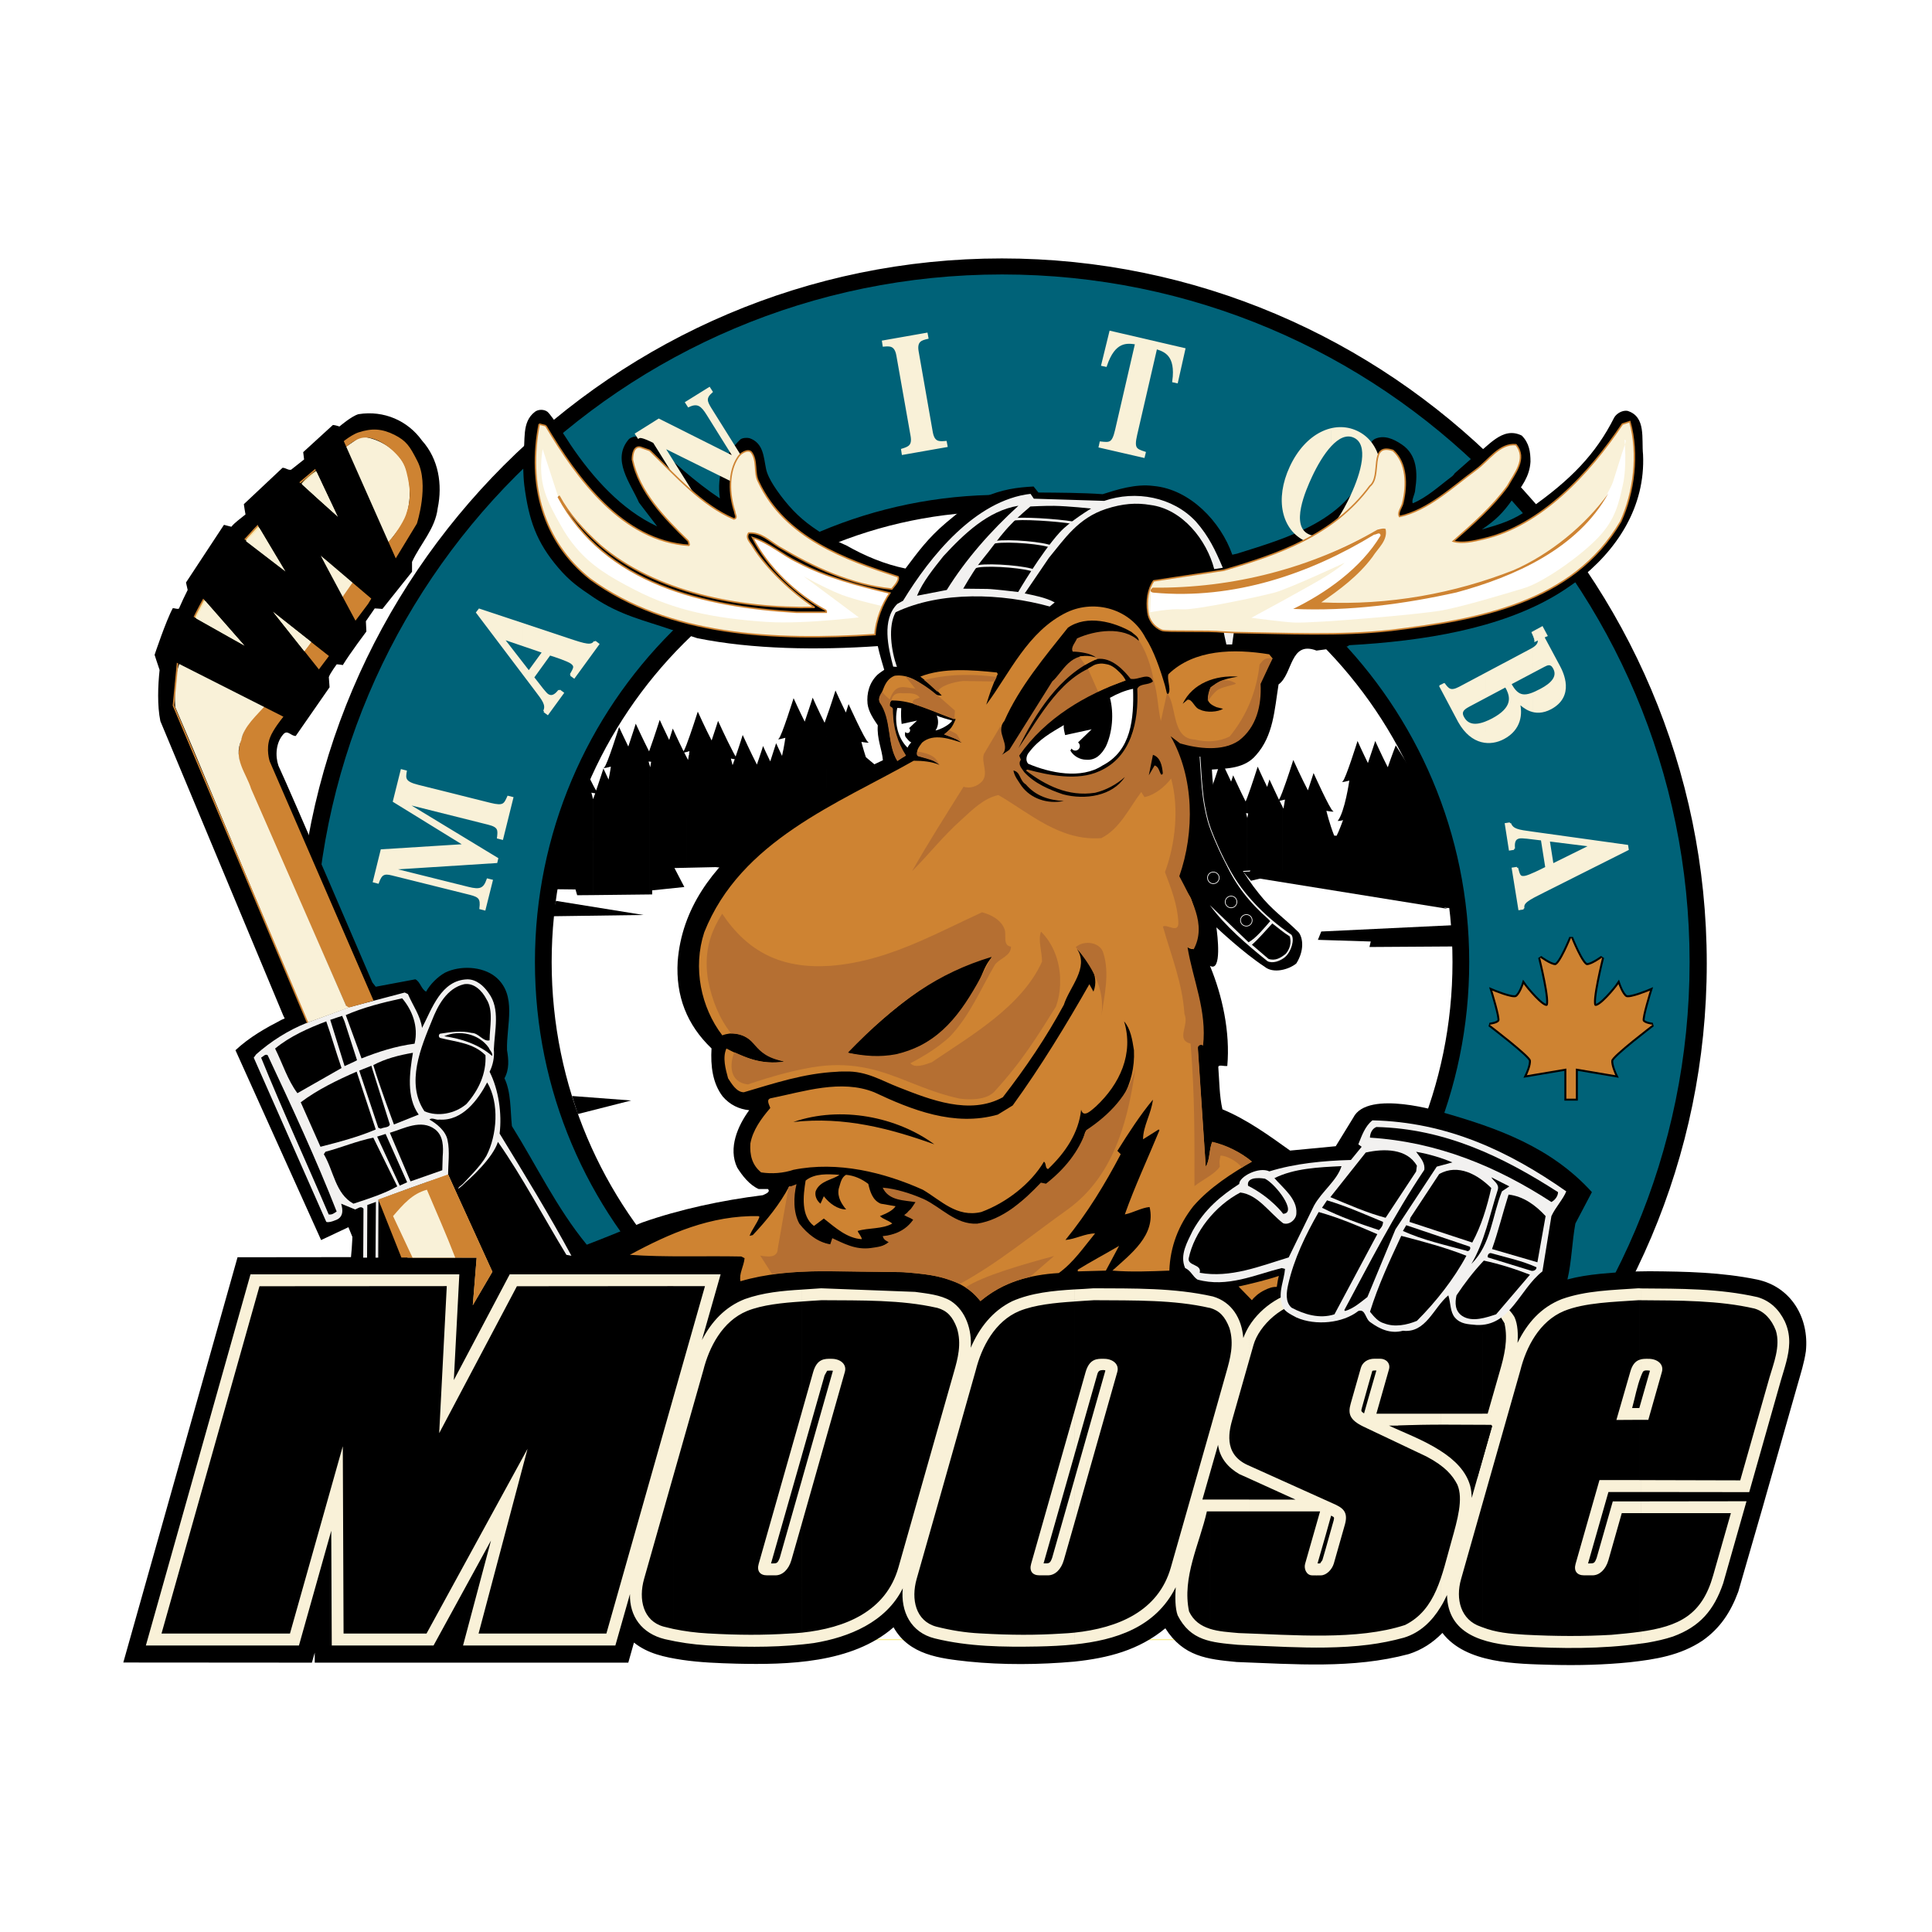 <?xml version="1.0" encoding="utf-8"?>
<!-- Generator: Adobe Illustrator 13.0.0, SVG Export Plug-In . SVG Version: 6.00 Build 14948)  -->
<!DOCTYPE svg PUBLIC "-//W3C//DTD SVG 1.0//EN" "http://www.w3.org/TR/2001/REC-SVG-20010904/DTD/svg10.dtd">
<svg version="1.0" id="Layer_1" xmlns="http://www.w3.org/2000/svg" xmlns:xlink="http://www.w3.org/1999/xlink" x="0px" y="0px"
	 width="192.756px" height="192.756px" viewBox="0 0 192.756 192.756" enable-background="new 0 0 192.756 192.756"
	 xml:space="preserve">
<g>
	<polygon fill-rule="evenodd" clip-rule="evenodd" fill="#FFFFFF" points="0,0 192.756,0 192.756,192.756 0,192.756 0,0 	"/>
	<polygon fill-rule="evenodd" clip-rule="evenodd" fill="#FFFFFF" points="151.199,39.495 150.355,39.584 149.589,39.776 
		148.924,40.046 148.349,40.352 147.85,40.66 147.414,40.98 147.287,41.082 146.238,40.174 143.513,38.024 140.686,36.017 
		137.771,34.136 134.75,32.396 131.642,30.81 128.445,29.365 125.184,28.062 121.831,26.934 118.418,25.949 114.938,25.145 
		111.394,24.518 107.786,24.057 104.142,23.775 100.445,23.687 96.749,23.775 93.116,24.057 89.509,24.518 85.965,25.145 
		82.487,25.949 79.072,26.934 75.722,28.062 72.459,29.365 69.261,30.81 66.166,32.396 63.147,34.136 60.217,36.017 57.39,38.024 
		57.237,38.153 57.148,38.051 56.418,37.615 55.766,37.36 55.115,37.232 54.486,37.18 53.86,37.232 53.22,37.36 52.557,37.615 
		51.917,37.998 51.302,38.536 50.829,39.074 50.433,39.662 50.125,40.251 49.896,40.827 49.743,41.376 49.64,41.888 49.575,42.348 
		49.538,42.77 49.512,43.155 49.499,43.5 49.486,43.805 49.472,44.062 49.461,44.28 49.448,44.458 49.384,44.893 49.371,45.008 
		47.556,46.914 47.529,46.658 47.415,46.032 47.261,45.405 47.07,44.79 46.839,44.176 46.571,43.576 46.25,42.988 45.892,42.425 
		45.482,41.875 45.175,41.49 44.88,41.108 44.434,40.609 43.961,40.123 43.449,39.688 42.911,39.279 42.348,38.921 41.761,38.586 
		41.146,38.305 40.519,38.063 39.869,37.87 39.203,37.716 38.525,37.602 37.833,37.551 37.129,37.538 36.439,37.578 35.441,37.705 
		34.597,38.024 33.997,38.345 33.522,38.65 32.601,38.523 27.857,42.884 27.512,42.847 22.498,47.553 20.245,49.894 16.191,56.047 
		14.797,58.76 14.63,59.078 14.452,59.461 14.272,59.872 14.105,60.281 13.94,60.689 13.773,61.111 13.619,61.534 13.468,61.932 
		13.327,62.327 13.197,62.686 13.083,63.018 12.98,63.299 12.905,63.543 12.839,63.721 12.789,63.862 12.456,64.913 12.775,65.972 
		12.814,66.1 12.879,66.28 12.956,66.511 13.032,66.753 13.056,66.842 13.046,67.124 13.019,67.482 12.993,67.854 12.98,68.236 
		12.968,68.621 12.968,69.388 12.98,69.784 13.006,70.195 13.032,70.591 13.069,71 13.123,71.409 13.184,71.819 13.314,72.51 
		24.696,99.741 24.467,99.882 24.122,100.1 23.777,100.33 23.43,100.572 23.085,100.827 22.753,101.098 22.408,101.379 
		22.063,101.674 19.99,103.566 28.226,121.805 21.653,121.831 11.01,159.322 8.504,168.748 31.81,168.852 65.322,168.761 
		65.59,168.174 65.77,168.238 66.293,168.378 66.818,168.493 67.342,168.607 67.867,168.697 68.39,168.773 68.902,168.838 
		69.414,168.889 69.94,168.928 70.438,168.965 70.949,168.992 71.947,169.016 73.893,169.016 74.837,169.005 75.311,169.005 
		75.759,168.992 77.102,168.992 77.538,169.005 78.086,169.016 78.599,169.005 79.403,168.965 79.814,168.952 80.223,168.941 
		80.646,168.915 81.067,168.901 81.489,168.876 81.925,168.838 82.347,168.812 82.795,168.761 83.229,168.722 83.663,168.671 
		84.112,168.607 84.561,168.53 85.007,168.455 85.455,168.365 85.915,168.262 86.363,168.147 86.809,168.02 87.271,167.88 
		87.73,167.726 88.179,167.545 88.627,167.354 89.086,167.149 89.509,166.919 89.509,166.932 89.893,166.97 90.021,167.047 
		90.353,167.251 90.711,167.444 91.083,167.622 91.467,167.789 91.876,167.943 92.285,168.084 92.771,168.211 93.474,168.326 
		94.063,168.416 94.65,168.493 95.24,168.569 95.84,168.646 96.428,168.71 97.031,168.761 97.631,168.812 98.244,168.864 
		98.86,168.901 99.46,168.928 100.075,168.965 100.688,168.979 101.315,169.005 101.929,169.016 103.771,169.016 104.387,169.005 
		105,168.992 105.612,168.979 106.215,168.952 106.828,168.928 107.428,168.901 108.031,168.864 108.619,168.825 109.22,168.773 
		109.81,168.734 110.385,168.685 110.959,168.62 111.535,168.569 112.161,168.493 112.7,168.416 113.263,168.302 113.786,168.147 
		114.298,167.98 114.783,167.803 115.245,167.609 115.679,167.405 116.103,167.187 116.498,166.982 116.779,166.815 
		116.947,166.932 117.303,167.149 117.675,167.354 118.046,167.532 118.418,167.699 118.786,167.853 119.158,167.994 
		119.517,168.122 119.889,168.225 120.246,168.326 120.604,168.416 120.963,168.493 121.321,168.557 121.667,168.62 
		122.012,168.671 122.356,168.722 122.688,168.761 123.022,168.798 123.342,168.838 123.66,168.864 123.98,168.889 124.289,168.915 
		124.595,168.941 124.889,168.965 125.184,168.992 125.643,169.016 126.399,169.005 126.962,168.992 128.111,168.992 
		128.701,169.005 129.314,169.016 129.93,169.029 130.556,169.043 131.183,169.056 131.822,169.068 133.779,169.068 
		134.445,169.056 135.108,169.029 135.788,169.005 136.452,168.952 137.145,168.889 137.821,168.812 138.512,168.71 
		139.188,168.583 139.881,168.442 140.571,168.262 141.261,168.071 141.951,167.827 142.631,167.559 143.308,167.264 
		143.975,166.919 144.202,166.791 144.537,167.01 144.893,167.227 145.254,167.431 145.636,167.636 146.021,167.813 
		146.416,167.994 146.825,168.147 147.261,168.289 147.86,168.467 148.667,168.569 149.23,168.634 149.806,168.697 150.368,168.748 
		150.944,168.798 151.507,168.852 152.084,168.889 152.659,168.928 153.233,168.952 153.809,168.979 154.385,169.005 
		154.96,169.029 155.537,169.043 156.112,169.056 158.414,169.056 158.99,169.043 159.565,169.029 160.142,169.005 160.716,168.992 
		161.291,168.965 161.867,168.941 162.431,168.901 163.006,168.864 163.568,168.825 164.145,168.788 164.708,168.748 
		165.271,168.697 165.833,168.646 166.523,168.583 167.049,168.479 167.495,168.378 167.943,168.262 168.379,168.135 
		168.813,167.994 169.249,167.827 169.683,167.661 170.104,167.469 170.516,167.264 170.924,167.047 171.333,166.815 
		171.729,166.573 172.113,166.318 172.498,166.049 172.867,165.77 173.239,165.461 173.598,165.153 173.942,164.835 
		174.274,164.501 174.608,164.145 174.914,163.787 175.222,163.415 175.517,163.02 175.784,162.621 176.039,162.199 
		176.283,161.777 176.514,161.329 176.729,160.883 177.091,159.935 177.23,159.449 177.318,159.078 183.254,138.549 184.148,134.66 
		184.226,133.943 184.252,133.316 184.239,132.678 184.176,132.051 184.085,131.424 183.944,130.824 183.753,130.222 
		183.535,129.646 183.28,129.07 182.973,128.521 182.641,127.997 182.27,127.498 181.86,127.013 181.412,126.564 180.939,126.142 
		180.403,125.72 179.75,125.311 179.147,124.977 178.547,124.685 177.933,124.414 177.318,124.186 176.705,123.981 176.079,123.814 
		175.466,123.673 174.851,123.546 174.237,123.442 173.623,123.353 173.021,123.289 172.422,123.237 171.819,123.198 
		171.219,123.161 170.629,123.148 170.04,123.135 169.467,123.124 167.766,123.124 167.2,123.135 167.049,123.135 168.11,120.45 
		169.249,117.098 170.221,113.683 171.025,110.204 171.665,106.661 172.113,103.054 172.395,99.409 172.498,95.725 172.395,92.027 
		172.113,88.383 171.665,84.776 171.025,81.232 170.221,77.754 169.249,74.338 168.11,70.986 166.817,67.724 165.371,64.528 
		163.773,61.419 162.034,58.412 161.995,58.335 162.252,58.081 162.635,57.685 163.02,57.276 163.378,56.865 163.735,56.43 
		164.081,55.997 164.413,55.548 164.734,55.1 165.039,54.641 165.321,54.167 165.602,53.682 165.872,53.181 166.114,52.684 
		166.358,52.172 166.574,51.646 166.768,51.123 166.959,50.584 167.126,50.035 167.264,49.473 167.395,48.923 167.495,48.347 
		167.585,47.771 167.662,47.195 167.701,46.608 167.726,46.006 167.738,45.405 167.713,44.779 167.688,44.458 167.688,44.241 
		167.675,43.972 167.675,43.641 167.662,43.269 167.648,42.847 167.611,42.388 167.548,41.875 167.432,41.312 167.253,40.699 
		166.972,40.046 166.574,39.38 166.038,38.74 165.371,38.178 164.617,37.743 163.568,37.333 162.571,37.27 161.83,37.36 
		161.164,37.551 160.575,37.807 160.039,38.127 159.553,38.523 159.094,38.998 158.708,39.534 158.44,40.071 158.287,40.352 
		158.133,40.622 157.979,40.89 157.812,41.159 157.66,41.414 157.492,41.671 157.315,41.926 157.148,42.17 156.97,42.412 
		156.776,42.655 156.585,42.897 156.395,43.128 156.2,43.359 156.1,43.025 155.972,42.693 155.818,42.348 155.627,42.002 
		155.42,41.671 155.191,41.337 154.935,41.031 154.23,40.288 152.965,39.765 152.084,39.559 151.199,39.495 	"/>
	<path fill-rule="evenodd" clip-rule="evenodd" d="M99.959,26.002c38.616,0,70.107,31.502,70.107,70.119
		c0,38.603-31.491,70.108-70.107,70.108v-1.38c37.862,0,68.738-30.879,68.738-68.728c0-37.862-30.876-68.739-68.738-68.739V26.002
		L99.959,26.002z M99.959,166.229c-38.616,0-70.108-31.505-70.108-70.108c0-38.616,31.492-70.119,70.108-70.119v1.38
		c-37.849,0-68.739,30.876-68.739,68.739c0,37.849,30.89,68.728,68.739,68.728V166.229L99.959,166.229z"/>
	<path fill="none" stroke="#000000" stroke-width="0.436" stroke-miterlimit="2.613" d="M99.959,26.002
		c38.616,0,70.107,31.502,70.107,70.119c0,38.603-31.491,70.108-70.107,70.108s-70.108-31.505-70.108-70.108
		C29.851,57.504,61.343,26.002,99.959,26.002L99.959,26.002z M99.959,164.849c37.862,0,68.738-30.879,68.738-68.728
		c0-37.862-30.876-68.739-68.738-68.739c-37.849,0-68.739,30.876-68.739,68.739C31.22,133.97,62.11,164.849,99.959,164.849
		L99.959,164.849z"/>
	<polygon fill-rule="evenodd" clip-rule="evenodd" points="57.647,111.149 62.967,109.796 57.072,109.348 57.647,111.149 	"/>
	<polygon fill-rule="evenodd" clip-rule="evenodd" points="55.474,89.88 64.196,91.287 55.025,91.415 55.474,89.88 	"/>
	<polygon fill-rule="evenodd" clip-rule="evenodd" points="131.822,92.936 146.249,92.245 146.507,94.419 136.632,94.483 
		136.759,93.934 131.488,93.769 131.822,92.936 	"/>
	
		<polygon fill-rule="evenodd" clip-rule="evenodd" fill="#FFFFFF" stroke="#DAD6E0" stroke-width="0.24" stroke-miterlimit="2.613" points="
		52.158,50.189 146.263,50.189 146.263,83.778 52.158,83.778 52.158,50.189 	"/>
	<path fill-rule="evenodd" clip-rule="evenodd" d="M127.934,80.439l0.114,0.244c0.104-0.539,0.154-0.908,0.154-0.908
		s-0.128,0.024-0.269,0.064v-0.794c0.459-1.176,1.099-3.223,1.099-3.223s0.871,1.919,1.46,3.031
		c0.306-0.908,0.562-1.728,0.562-1.728s1.638,3.634,1.93,3.788c0.309,0.154-0.65-0.014-0.65-0.014s0.319,1.33,0.778,2.469
		l0.244,0.013c0.231-0.435,0.64-1.561,0.64-1.561s-0.204,0.088-0.536,0.088c0.716-0.895,1.162-4.027,1.162-4.027
		s-0.946,0.254-0.665,0.077c0.283-0.18,1.485-4.029,1.485-4.029s0.523,1.163,1.035,2.2c0.372-1.063,0.73-2.2,0.73-2.2
		s0.677,1.508,1.253,2.62c0.358-1.048,0.793-2.185,0.793-2.185s1.395,2.185,1.97,3.184l4.911,0.206v10.002l0.768,2.891l-2.583-0.064
		l-16.372-3.289h-0.014V80.439L127.934,80.439z M127.665,79.902l0.269,0.537v6.856c-1.588,0.127-3.567,0.205-3.453,0.077
		c0.063-0.077,0.164-0.281,0.268-0.522c-0.104,0-0.218,0.013-0.32,0.023V81.54l0.013,0.077l0.09-0.461l-0.103-0.014v-1.547
		c0.448-1.189,1.051-3.108,1.051-3.108s0.459,1.038,0.945,2.022l0.23-0.743c0,0,0.473,1.035,0.947,2.022
		c0.077-0.129,0.205-0.397,0.332-0.743v0.794C127.844,79.865,127.742,79.889,127.665,79.902L127.665,79.902z M124.428,79.595v1.547
		l-0.114-0.011l0.114,0.409v5.333c-1.611,0.13-3.682,0.218-3.568,0.077c0.142-0.165,0.513-1.099,0.666-1.508
		c-0.998,0.05-1.842,0.063-1.893,0v-0.026c0.191-0.218,0.74-1.702,0.74-1.702s-0.204,0.09-0.535,0.09
		c0.714-0.897,1.149-4.03,1.149-4.03s-0.933,0.255-0.651,0.078c0.279-0.181,1.484-4.03,1.484-4.03s0.51,1.126,1.009,2.161
		l0.205-0.626c0,0,0.679,1.497,1.241,2.609C124.326,79.852,124.377,79.735,124.428,79.595L124.428,79.595z"/>
	<path fill-rule="evenodd" clip-rule="evenodd" d="M82.448,73.392l-0.024,0.103v-1.815c0.435-1.191,0.932-2.79,0.932-2.79
		s0.525,1.165,1.038,2.2l0.268-0.844c0,0,1.65,3.632,1.943,3.786c0.294,0.154-0.664-0.013-0.664-0.013s0.178,0.704,0.448,1.523
		l4.155,3.491l-8.12,7.395V73.494L82.448,73.392L82.448,73.392z M82.424,73.494l-0.013,0.102L82.424,73.494v12.932L81.246,87.5
		l-8.134-0.805V76.282l0.191-0.536l-0.191-0.026v-0.754c0.101,0.205,0.205,0.382,0.282,0.512c0.369-1.048,0.704-2.15,0.704-2.15
		s0.844,1.842,1.42,2.955c0.332-0.945,0.613-1.853,0.613-1.853s0.318,0.728,0.717,1.534c0.305-0.934,0.587-1.816,0.587-1.816
		s0.257,0.574,0.589,1.267c0.217-0.947,0.332-1.805,0.332-1.805s-0.945,0.268-0.664,0.089c0.281-0.19,1.484-4.042,1.484-4.042
		s0.576,1.279,1.112,2.341c0.383-1.112,0.793-2.392,0.793-2.392s0.626,1.407,1.189,2.505c0.05-0.127,0.101-0.281,0.154-0.433V73.494
		L82.424,73.494z M73.112,74.965v0.754l-0.193-0.038c0,0,0.063,0.269,0.167,0.651l0.026-0.051v10.413l-1.701-0.181l-2.917,0.064
		V76.59l0.026-0.117l-0.026,0.117v-1.062l0.153,0.294c0.091-0.512,0.141-0.884,0.141-0.884s-0.141,0.053-0.294,0.091v-0.73
		c0.448-1.164,1.125-3.3,1.125-3.3s0.793,1.752,1.38,2.877c0.334-0.985,0.642-1.956,0.642-1.956S72.523,73.864,73.112,74.965
		L73.112,74.965z M68.494,74.299v0.73c-0.077,0.013-0.167,0.037-0.231,0.05l0.231,0.448v1.062l-0.026,0.101l0.026-0.101v9.989
		l-1.202,0.026l0.984,1.893l-3.209,0.334v0.409h-0.23V76.422l0.037,0.127L64.963,76l-0.127-0.011v-1.242
		c0.436-1.202,0.984-2.928,0.984-2.928s0.459,1.022,0.945,2.007l0.358-1.138c0,0,0.552,1.216,1.075,2.264
		C68.276,74.838,68.379,74.593,68.494,74.299L68.494,74.299z M64.836,74.747v1.242l-0.128-0.013l0.128,0.446V89.24l-5.641,0.064
		v-9.633l0.191-0.522l-0.191-0.026v-0.754c0.101,0.205,0.205,0.369,0.281,0.499c0.37-1.062,0.728-2.2,0.728-2.2l0.512,1.112
		c0.154-0.73,0.23-1.292,0.23-1.292S60,76.743,60.281,76.563c0.282-0.178,1.484-4.027,1.484-4.027s0.448,0.983,0.921,1.944
		c0.371-1.088,0.743-2.278,0.743-2.278s0.754,1.638,1.331,2.763C64.783,74.888,64.81,74.825,64.836,74.747L64.836,74.747z
		 M59.195,78.368v0.754l-0.191-0.037c0,0,0.063,0.255,0.165,0.639l0.027-0.053v9.633l-1.611,0.013l-0.167-0.576l-2.137-0.026
		l0.448-8.071l0.935-0.038c0.151-0.741,0.229-1.331,0.229-1.331s-0.932,0.256-0.651,0.077c0.282-0.18,1.484-4.029,1.484-4.029
		S58.605,77.267,59.195,78.368L59.195,78.368z"/>
	<path fill-rule="evenodd" clip-rule="evenodd" fill="#006278" d="M99.972,27.382L99.972,27.382
		c37.887,0,68.599,30.712,68.599,68.598c0,37.875-30.712,68.598-68.599,68.598v-22.831c25.289,0,45.778-20.492,45.778-45.767
		s-20.489-45.778-45.778-45.778V27.382L99.972,27.382z M31.388,95.98c0-37.886,30.711-68.598,68.584-68.598v22.82
		c-25.274,0-45.767,20.503-45.767,45.778s20.492,45.767,45.767,45.767v22.831C62.099,164.578,31.388,133.855,31.388,95.98
		L31.388,95.98z"/>
	
		<polygon fill-rule="evenodd" clip-rule="evenodd" fill="#FFFFFF" stroke="#FFFFFF" stroke-width="0.059" stroke-miterlimit="2.613" points="
		83.396,160.333 118.391,160.333 119.722,166.805 117.074,165.448 113.312,166.805 91.133,166.805 86.44,165.87 83.396,166.805 
		83.396,160.333 	"/>
	
		<polygon fill-rule="evenodd" clip-rule="evenodd" fill="#FFFFFF" stroke="#F7E441" stroke-width="0.059" stroke-miterlimit="2.613" points="
		84.189,158.133 119.224,158.133 119.224,163.596 84.189,163.596 84.189,158.133 	"/>
	<path fill-rule="evenodd" clip-rule="evenodd" d="M156.381,127.652c1.035-0.281,2.136-0.448,3.275-0.563
		c1.635-0.155,3.273-0.257,4.911-0.257c3.631,0.026,7.214,0.102,10.755,0.831c3.393,0.729,5.194,3.838,4.85,7.151
		c-0.167,1.162-0.525,2.264-0.844,3.39l-3.173,11.14l-0.256,0.908l-2.47,8.545c-0.753,2.033-1.789,3.633-3.567,4.887
		c-2.227,1.483-4.669,1.868-7.265,2.16c-2.572,0.258-5.131,0.321-7.714,0.258c-3.634-0.104-8.621-0.116-10.974-3.186
		c-0.96,0.984-2.046,1.688-3.353,2.11c-5.603,1.497-11.397,0.998-17.165,0.793c-2.929-0.28-5.32-0.525-7.125-3.365
		c-2.66,2.2-5.718,2.968-9.081,3.326c-3.466,0.308-7.137,0.345-10.604-0.011c-2.813-0.309-5.872-0.643-7.432-3.416
		c-4.13,3.62-10.642,3.748-15.656,3.632c-1.816-0.051-3.645-0.115-5.449-0.383c-1.752-0.271-3.403-0.616-4.784-1.715h-0.013
		l-0.562,1.996H31.401v-0.998l-0.284,0.998l-18.815-0.014l11.398-40.432l11.318-0.013c0.116-1.14,0.167-2.315,0.167-3.186
		l-3.147,1.483l-8.545-18.942c1.409-1.318,3.044-2.227,4.619-3.044l0.294-0.128l-0.141-0.281L16,71.947
		c-0.321-1.561-0.244-3.53-0.077-5.104c-0.191-0.55-0.499-1.51-0.499-1.51s1.139-3.414,1.816-4.656c0.23,0,0.461,0.129,0.613,0.039
		c0.244-0.576,0.616-1.343,0.871-1.855l-0.167-0.743l3.788-5.755c0.255,0.077,0.562,0.141,0.741,0.191
		c0.282-0.382,1.011-0.895,1.407-1.227c-0.077-0.475-0.114-0.629-0.165-1.024l3.862-3.632c0.332,0,0.563,0.269,0.857,0.191
		c0.269-0.218,1.293-1.022,1.293-1.022l-0.09-0.729l2.967-2.713c0.242,0.014,0.651,0.154,0.651,0.154s1.202-1.035,1.895-1.229
		c2.556-0.409,4.937,0.666,6.344,2.636c1.638,1.818,2.06,4.361,1.561,6.753c-0.244,2.059-1.728,3.543-2.559,5.348v0.985
		l-2.954,3.708c-0.245-0.024-0.767-0.051-0.767-0.051l-0.884,1.279l0.051,1.022c0,0-1.636,2.176-2.353,3.353
		c-0.191-0.05-0.603-0.077-0.603-0.077s-0.664,0.882-0.792,1.279l0.075,1.011l-3.376,4.86c-0.499,0-0.818-0.653-1.24-0.167
		c-0.743,0.831-0.82,2.15-0.486,3.132c1.227,2.625,9.375,21.63,9.375,21.63l0.333,0.423l3.952-0.741
		c0.499,0.241,0.576,0.984,1.075,1.227c0.409-0.74,1.152-1.484,1.893-1.893c1.484-0.728,3.698-0.651,5.015,0.408
		c2.227,1.818,1.075,4.86,1.165,7.331c0.154,0.908,0.242,1.894-0.257,2.801c0.666,1.394,0.576,3.133,0.743,4.771
		c2.468,3.952,4.451,8.148,7.469,11.833c1.125-0.409,5.527-2.214,5.527-2.214c3.785-1.33,7.942-2.213,12.035-2.726
		c0.205-0.101,0.82-0.306,0.512-0.613h-0.921c-0.921-0.408-1.638-1.33-2.147-2.147c-0.923-1.946,0.075-4.184,1.2-5.718
		c-1.022-0.104-1.919-0.539-2.633-1.356c-1.024-1.33-1.229-3.071-1.126-4.81c-2.458-2.354-3.583-5.219-3.376-8.685
		c0.817-10.538,12.279-16.181,20.476-20.068c-0.101-1.127-0.613-2.15-0.512-3.48c-0.409-0.615-0.919-1.332-1.022-2.15
		c-0.101-1.021,0.168-2.123,1.012-2.917c0.204-0.178,0.653-0.473,0.653-0.473s-0.5-1.637-0.642-2.365
		c-5.933,0.409-12.495,0.332-18.021-0.793l-2.609-0.857c-2.623-0.908-5.041-1.407-7.727-3.21c-1.495-1.011-2.365-1.6-3.53-2.97
		c-2.188-2.57-2.928-4.757-3.377-8.184c-0.14-1.114-0.127-2.879-0.127-2.879c0.294-1.611-0.204-3.427,1.189-4.489
		c0.332-0.255,0.908-0.255,1.242,0c0.473,0.396,2.301,3.286,2.301,3.286c2.225,3.302,5.104,6.512,8.648,8.149l-1.818-2.378
		c-0.818-1.894-2.801-4.287-0.985-6.347c0.576-0.409,1.319-0.242,1.982-0.075c2.214,2.225,4.605,4.361,7.075,6.01
		c-0.333-2.315,0.422-4.335,2.059-5.895c0.255-0.168,0.664-0.168,0.895-0.115c1.407,0.486,1.407,1.893,1.651,3.044
		c0.191,1.049,1.317,2.469,1.484,2.711c1.072,1.407,2.084,2.431,3.772,3.53c0.998,0.666,2.739,1.407,2.739,1.407
		c1.892,1.075,3.862,1.893,5.919,2.315c1.242-1.649,2.227-3.019,4.03-4.552c1.383-1.152,2.163-1.842,3.812-2.559
		c1.805-0.794,3.288-0.985,4.939-1.073c0.139,0.189,0.318,0.383,0.483,0.6c1.908,0.013,4.428,0.024,6.41,0.166
		c1.407-0.446,3.286-1.061,5.091-0.818c3.618,0.332,6.689,3.557,7.842,6.857l0.472-0.104c4.938-1.559,11.282-3.3,13.098-9.055
		c0.411-0.743-0.255-1.893,0.653-2.394c0.907-0.409,1.815-0.037,2.699,0.565c1.508,1.009,1.584,2.813,1.329,4.462
		c0,0.486-0.408,1.062-0.244,1.396c1.409-0.576,2.636-1.728,3.952-2.713c0.078-0.077,0.168-0.167,0.219-0.268l1.842-1.625
		c1.483-0.985,2.88-3.135,4.86-2.15c0.742,0.743,0.87,1.625,0.87,2.609c-0.09,1.484-0.844,2.418-1.778,3.735
		c-0.971,1.383-1.688,2.086-3.082,3.031c1.92-0.56,3.082-0.894,4.732-2.046c4.171-2.915,6.664-5.513,8.481-9.131
		c0.241-0.411,0.817-0.743,1.317-0.666c1.892,0.576,1.393,2.8,1.56,4.361c0.242,5.194-2.559,9.555-6.678,12.69
		c0,0-1.137,0.817-1.917,1.279c-5.643,3.4-13.304,4.642-20.71,5.051l-0.204,0.127l-3.07,0.411c-2.66-1.024-2.353,2.353-3.786,3.377
		c-0.408,2.556-0.512,5.115-2.25,7.058c-1.126,1.333-2.865,1.333-4.401,1.434c0.204,4.605,1.791,8.762,4.669,12.343
		c1.306,1.677,2.585,2.495,3.992,3.902c0.446,0.589,0.562,1.842-0.244,3.108c-0.741,0.6-2.288,1.049-3.173,0.308
		c-2.136-1.396-4.796-3.915-4.796-3.915c0.104,0.704,0.576,4.515-0.64,3.838c1.229,2.955,2.033,6.612,1.728,9.989
		c-0.357,0.053-0.896-0.178-0.896,0.127c0.104,1.331,0.104,2.867,0.411,4.197c2.455,1.021,4.604,2.584,6.753,4.119l4.553-0.436
		l1.752-2.854c1.434-2.863,8.916-0.522,8.916-0.522c5.436,1.561,10.771,3.427,14.889,7.955l-1.649,3.135
		C156.841,123.878,156.803,125.911,156.381,127.652L156.381,127.652z"/>
	<path fill="none" stroke="#000000" stroke-width="1.669" stroke-miterlimit="2.613" d="M54.205,95.98
		c0-25.275,20.492-45.778,45.767-45.778c25.289,0,45.778,20.503,45.778,45.778s-20.489,45.767-45.778,45.767
		C74.697,141.747,54.205,121.255,54.205,95.98L54.205,95.98z"/>
	
		<path fill-rule="evenodd" clip-rule="evenodd" fill="#F9F1D8" stroke="#F9F1D8" stroke-width="0.209" stroke-miterlimit="2.613" d="
		M50.701,79.507c-0.344,0.767-0.459,1.021-1.765,0.703l-7.226-1.805c-1.409-0.345-1.343-0.754-1.229-1.444l-0.409-0.104l-0.77,3.083
		l7.1,4.376l-8.328,0.523l-0.767,3.108l0.396,0.103c0.308-0.857,0.589-1.024,1.433-0.806l7.764,1.932
		c0.945,0.242,1.152,0.459,1.036,1.444l0.409,0.104l0.717-2.866l-0.409-0.101c-0.345,0.998-0.793,1.112-1.932,0.831l-7.597-1.893
		v-0.027l10.4-0.664l0.078-0.334l-9.107-5.526l0.013-0.024l8.224,2.06c1.085,0.268,1.048,0.64,0.958,1.394l0.411,0.104l1.009-4.069
		L50.701,79.507L50.701,79.507z"/>
	<path fill-rule="evenodd" clip-rule="evenodd" fill="#F9F1D8" d="M59.349,64.016c-0.334,0.513-0.921,0.345-2.713-0.255
		l-4.464-1.483v2.083l2.033,0.69l-1.444,1.983l-0.589-0.741v0.858l1.255,1.662c0.804,1.049,1.163,1.524,0.868,2.15l0.345,0.255
		l1.51-2.073l-0.345-0.255c-0.281,0.332-0.679,0.793-1.202,0.422c-0.217-0.167-0.653-0.73-1.42-1.728l1.662-2.301
		c0.539,0.167,1.792,0.576,2.164,0.844c0.448,0.334,0.318,0.525-0.064,1.203l0.332,0.244l2.405-3.302L59.349,64.016L59.349,64.016z
		 M52.172,62.277l-4.348-1.446l-0.218,0.281l4.566,6.039v-0.858l-2.021-2.622l2.021,0.69V62.277L52.172,62.277z"/>
	<path fill="none" stroke="#F9F1D8" stroke-width="0.059" stroke-miterlimit="2.613" d="M59.349,64.016
		c-0.334,0.513-0.921,0.345-2.713-0.255l-8.812-2.93l-0.218,0.281l5.821,7.701c0.804,1.049,1.163,1.524,0.868,2.15l0.345,0.255
		l1.51-2.073l-0.345-0.255c-0.281,0.332-0.679,0.793-1.202,0.422c-0.217-0.167-0.653-0.73-1.42-1.728l1.662-2.301
		c0.539,0.167,1.792,0.576,2.164,0.844c0.448,0.334,0.318,0.525-0.064,1.203l0.332,0.244l2.405-3.302L59.349,64.016L59.349,64.016z
		 M52.761,67.034l-2.609-3.363l4.054,1.38L52.761,67.034L52.761,67.034z"/>
	<path fill="none" stroke="#F9F1D8" stroke-width="0.209" stroke-miterlimit="2.613" d="M59.349,64.016
		c-0.334,0.513-0.921,0.345-2.713-0.255 M56.636,63.76l-8.812-2.93l-0.218,0.281l5.821,7.701 M53.427,68.812
		c0.804,1.049,1.163,1.524,0.868,2.15 M54.295,70.962l0.345,0.255l1.51-2.073l-0.345-0.255 M55.805,68.889
		c-0.281,0.332-0.679,0.793-1.202,0.422c-0.217-0.167-0.653-0.73-1.42-1.728 M53.183,67.583l1.662-2.301 M54.845,65.282
		c0.539,0.167,1.792,0.576,2.164,0.844c0.448,0.334,0.318,0.525-0.064,1.203 M56.944,67.329l0.332,0.244l2.405-3.302l-0.332-0.255"
		/>
	
		<polygon fill-rule="evenodd" clip-rule="evenodd" fill="#006278" stroke="#F9F1D8" stroke-width="0.209" stroke-miterlimit="2.613" points="
		52.761,67.034 50.151,63.67 54.205,65.051 52.761,67.034 	"/>
	
		<path fill-rule="evenodd" clip-rule="evenodd" fill="#F9F1D8" stroke="#F9F1D8" stroke-width="0.209" stroke-miterlimit="2.613" d="
		M69.465,52.965l2.431-1.523l-0.218-0.358c-0.871,0.385-1.253,0.257-1.906-0.78l-3.569-5.705l0.026-0.013l9.606,4.759l0.295-0.191
		l-5.259-8.403c-0.421-0.693-0.562-1.062,0.128-1.665l-0.229-0.358l-2.304,1.433l0.23,0.358c0.921-0.448,1.343-0.063,1.882,0.794
		l2.697,4.321l-0.024,0.014l-7.522-3.772l-2.265,1.42l0.231,0.356c0.14-0.088,0.332-0.151,1.547,0.449l4.234,6.779
		c0.589,0.934,0.345,1.229-0.231,1.728L69.465,52.965L69.465,52.965z"/>
	
		<path fill-rule="evenodd" clip-rule="evenodd" fill="#F9F1D8" stroke="#F9F1D8" stroke-width="0.209" stroke-miterlimit="2.613" d="
		M94.357,44.1c-0.692,0.053-1.202,0.09-1.396-0.972l-1.407-8.033c-0.205-1.125,0.398-1.242,0.974-1.383l-0.077-0.409l-4.351,0.767
		l0.063,0.409c0.59-0.05,1.177-0.114,1.37,0.974l1.42,8.033c0.178,1.022-0.295,1.176-0.947,1.38l0.063,0.409l4.364-0.767
		L94.357,44.1L94.357,44.1z"/>
	
		<path fill-rule="evenodd" clip-rule="evenodd" fill="#F9F1D8" stroke="#F9F1D8" stroke-width="0.209" stroke-miterlimit="2.613" d="
		M114.208,45.162c-0.896-0.294-1.176-0.396-0.855-1.792l1.994-8.646c0.831,0.268,2.086,0.64,1.715,3.326l0.358,0.077l0.74-3.3
		l-7.379-1.714l-0.808,3.299l0.358,0.077c0.857-2.572,2.137-2.354,3.021-2.227l-1.996,8.647c-0.321,1.383-0.626,1.344-1.547,1.243
		l-0.091,0.409l4.389,1.009L114.208,45.162L114.208,45.162z"/>
	<path fill-rule="evenodd" clip-rule="evenodd" fill="#F9F1D8" d="M135.121,43.576c1.599,0.741,0.768,3.632-0.268,5.859
		c-0.358,0.78-1.102,2.301-2.047,3.273v1.459c1.585-0.358,3.096-1.69,4.067-3.788c0.512-1.086,0.756-2.135,0.779-3.082V46.94
		c-0.05-1.805-0.907-3.211-2.301-3.862c-0.807-0.372-1.677-0.448-2.546-0.244v1.548C133.537,43.614,134.342,43.218,135.121,43.576
		L135.121,43.576z M132.807,52.708c-0.68,0.679-1.459,1.075-2.277,0.69c-1.956-0.908-0.345-4.528,0.269-5.858
		c0.538-1.137,1.229-2.339,2.009-3.159v-1.548c-1.534,0.372-3.045,1.651-4.029,3.761c-1.496,3.209-0.817,6.217,1.521,7.315
		c0.807,0.372,1.664,0.449,2.508,0.257V52.708L132.807,52.708z"/>
	<path fill="none" stroke="#F9F1D8" stroke-width="0.059" stroke-miterlimit="2.613" d="M135.121,43.576
		c1.599,0.741,0.768,3.632-0.268,5.859c-0.613,1.33-2.368,4.885-4.324,3.963c-1.956-0.908-0.345-4.528,0.269-5.858
		C131.835,45.315,133.51,42.833,135.121,43.576L135.121,43.576z M135.353,43.078c-2.214-1.038-5.027,0.191-6.575,3.517
		c-1.496,3.209-0.817,6.217,1.521,7.315c2.341,1.089,5.08-0.318,6.575-3.53C138.435,47.054,137.564,44.1,135.353,43.078
		L135.353,43.078z"/>
	<path fill="none" stroke="#F9F1D8" stroke-width="0.209" stroke-miterlimit="2.613" d="M135.121,43.576
		c1.599,0.741,0.768,3.632-0.268,5.859c-0.613,1.33-2.368,4.885-4.324,3.963c-1.956-0.908-0.345-4.528,0.269-5.858
		C131.835,45.315,133.51,42.833,135.121,43.576L135.121,43.576z M135.353,43.078c-2.214-1.038-5.027,0.191-6.575,3.517
		c-1.496,3.209-0.817,6.217,1.521,7.315c2.341,1.089,5.08-0.318,6.575-3.53C138.435,47.054,137.564,44.1,135.353,43.078
		L135.353,43.078z"/>
	<path fill-rule="evenodd" clip-rule="evenodd" fill="#F9F1D8" d="M156.126,68.403v0.178c-0.026,0.743-0.372,1.523-1.42,2.086
		c-0.692,0.358-1.279,0.396-1.766,0.268v-1.738c0.241-0.09,0.511-0.231,0.805-0.385c1.038-0.549,1.792-1.266,1.306-2.161
		c-0.308-0.576-0.692-0.384-1.037-0.204l-1.073,0.562v-2.29c0.831-0.499,0.613-0.959,0.396-1.471l0.372-0.19l1.842,3.439
		C155.715,66.816,156.1,67.573,156.126,68.403L156.126,68.403z M150.228,68.454l0.181,0.333c0.345,0.743,0.637,1.844-1.484,2.981
		c-0.206,0.103-0.437,0.217-0.679,0.307v1.943c0.64,0.066,1.253-0.101,1.752-0.37c1.701-0.896,1.817-2.468,1.534-3.519l0.026-0.011
		c0.257,0.218,0.717,0.652,1.383,0.817v-1.738c-1.011,0.396-1.626,0.215-2.264-0.985l2.264-1.203v-2.29
		c-0.039,0.026-0.09,0.051-0.13,0.077l-4.565,2.418v2.288L150.228,68.454L150.228,68.454z M148.245,72.074
		c-0.817,0.332-1.778,0.448-2.277-0.499c-0.255-0.473-0.127-0.794,0.552-1.152l1.726-0.921v-2.288l-2.636,1.406
		c-0.908,0.473-1.15,0.154-1.571-0.421l-0.372,0.191l1.906,3.594c0.78,1.383,1.752,1.945,2.673,2.033V72.074L148.245,72.074z"/>
	<path fill="none" stroke="#F9F1D8" stroke-width="0.059" stroke-miterlimit="2.613" d="M150.228,68.454l0.181,0.333
		c0.345,0.743,0.637,1.844-1.484,2.981c-0.909,0.472-2.303,1.035-2.956-0.191c-0.255-0.473-0.127-0.794,0.552-1.152L150.228,68.454
		L150.228,68.454z M154.014,66.447c0.345-0.18,0.729-0.372,1.037,0.204c0.486,0.895-0.268,1.612-1.306,2.161
		c-1.521,0.807-2.277,0.895-3.068-0.6L154.014,66.447L154.014,66.447z M143.666,68.39l1.906,3.594
		c1.306,2.328,3.186,2.328,4.425,1.664c1.701-0.896,1.817-2.468,1.534-3.519l0.026-0.011c0.448,0.369,1.497,1.42,3.148,0.549
		c2.314-1.242,1.176-3.543,0.844-4.17l-1.842-3.439l-0.372,0.19c0.231,0.537,0.448,1.022-0.525,1.548l-7.201,3.825
		c-0.908,0.473-1.15,0.154-1.571-0.421L143.666,68.39L143.666,68.39z"/>
	<path fill="none" stroke="#F9F1D8" stroke-width="0.209" stroke-miterlimit="2.613" d="M150.228,68.454l0.181,0.333
		 M150.408,68.786c0.345,0.743,0.637,1.844-1.484,2.981c-0.909,0.472-2.303,1.035-2.956-0.191c-0.255-0.473-0.127-0.794,0.552-1.152
		 M146.52,70.424l3.708-1.97 M154.014,66.447c0.345-0.18,0.729-0.372,1.037,0.204c0.486,0.895-0.268,1.612-1.306,2.161
		c-1.521,0.807-2.277,0.895-3.068-0.6 M150.677,68.212l3.337-1.765 M143.666,68.39l1.906,3.594 M145.572,71.984
		c1.306,2.328,3.186,2.328,4.425,1.664c1.701-0.896,1.817-2.468,1.534-3.519 M151.531,70.129l0.026-0.011 M151.558,70.118
		c0.448,0.369,1.497,1.42,3.148,0.549c2.314-1.242,1.176-3.543,0.844-4.17 M155.55,66.497l-1.842-3.439l-0.372,0.19 M153.336,63.248
		c0.231,0.537,0.448,1.022-0.525,1.548 M152.811,64.796l-7.201,3.825 M145.609,68.621c-0.908,0.473-1.15,0.154-1.571-0.421"/>
	<path fill-rule="evenodd" clip-rule="evenodd" fill="#F9F1D8" d="M156.622,87.626l5.771-2.891l-0.053-0.345l-5.718-0.791v0.509
		l2.124,0.258l-2.124,1.048V87.626L156.622,87.626z M151.993,90.634c-0.128-0.602,0.409-0.884,2.097-1.726l2.532-1.282v-2.211
		l-1.726,0.857l-0.384-2.431l2.109,0.268V83.6l-3.836-0.539c-1.306-0.178-1.893-0.255-2.137-0.908l-0.408,0.064l0.396,2.532
		l0.408-0.064c-0.023-0.435-0.076-1.035,0.563-1.138c0.257-0.05,0.974,0.053,2.227,0.205l0.446,2.816
		c-0.51,0.255-1.675,0.842-2.121,0.919c-0.552,0.09-0.603-0.139-0.807-0.895l-0.422,0.063l0.652,4.042L151.993,90.634
		L151.993,90.634z"/>
	<path fill="none" stroke="#F9F1D8" stroke-width="0.059" stroke-miterlimit="2.613" d="M151.993,90.634
		c-0.128-0.602,0.409-0.884,2.097-1.726l8.303-4.172l-0.053-0.345l-9.554-1.33c-1.306-0.178-1.893-0.255-2.137-0.908l-0.408,0.064
		l0.396,2.532l0.408-0.064c-0.023-0.435-0.076-1.035,0.563-1.138c0.257-0.05,0.974,0.053,2.227,0.205l0.446,2.816
		c-0.51,0.255-1.675,0.842-2.121,0.919c-0.552,0.09-0.603-0.139-0.807-0.895l-0.422,0.063l0.652,4.042L151.993,90.634
		L151.993,90.634z M154.513,83.842l4.233,0.525l-3.85,1.905L154.513,83.842L154.513,83.842z"/>
	<path fill="none" stroke="#F9F1D8" stroke-width="0.209" stroke-miterlimit="2.613" d="M151.993,90.634
		c-0.128-0.602,0.409-0.884,2.097-1.726 M154.09,88.908l8.303-4.172l-0.053-0.345l-9.554-1.33 M152.786,83.061
		c-1.306-0.178-1.893-0.255-2.137-0.908 M150.649,82.153l-0.408,0.064l0.396,2.532l0.408-0.064 M151.045,84.685
		c-0.023-0.435-0.076-1.035,0.563-1.138c0.257-0.05,0.974,0.053,2.227,0.205 M153.835,83.751l0.446,2.816 M154.281,86.567
		c-0.51,0.255-1.675,0.842-2.121,0.919c-0.552,0.09-0.603-0.139-0.807-0.895 M151.354,86.592l-0.422,0.063l0.652,4.042l0.409-0.064"
		/>
	
		<polygon fill-rule="evenodd" clip-rule="evenodd" fill="#006278" stroke="#F9F1D8" stroke-width="0.209" stroke-miterlimit="2.613" points="
		154.513,83.842 158.746,84.367 154.896,86.272 154.513,83.842 	"/>
	<path fill-rule="evenodd" clip-rule="evenodd" d="M113.621,63.939c-1.561-1.471-4.364-1.062-6.166-0.244
		c-0.167,0.411-0.664,0.91-0.423,1.319c0.666,0,1.317,0.077,1.816,0.499c-1.893-1.152-2.801,1.561-3.862,2.469l-4.285,6.83
		l-0.742,0.499c0.984-0.998-0.741-2.225,0.244-3.376c1.483-3.377,4.042-6.421,6.344-9.312c1.893-1.317,4.605-0.576,6.331,0.422
		C113.135,63.286,113.621,63.53,113.621,63.939L113.621,63.939z"/>
	<path fill-rule="evenodd" clip-rule="evenodd" d="M112.801,67.724c0.82,0.167,1.815-0.741,2.228,0.257
		c-0.412,0.409-1.319,0.167-1.562,0.741c0.154,3.288-0.589,6.832-3.799,8.226c-2.137,0.984-5.014,0.409-7.163-0.167l-0.154,0.09
		c1.97,1.483,4.196,2.636,6.906,2.224c1.075-0.255,2.15-0.831,2.968-1.571c-1.239,1.892-3.952,2.315-6.177,1.725
		c-1.394-0.486-2.801-1.062-3.861-2.213c-0.258-0.41-0.667-0.741-0.335-1.24l-0.165-0.409c2.634-3.786,6.663-6.089,10.615-7.496
		c-0.485-0.653-1.394-1.226-2.212-1.638c-4.042,0.897-6.344,5.272-8.48,8.391c1.638-3.376,4.106-7.329,7.814-8.89
		C110.908,65.513,111.651,67.15,112.801,67.724L112.801,67.724z"/>
	<path fill-rule="evenodd" clip-rule="evenodd" fill="#FFFFFF" d="M113.045,68.722c0.09,2.957-0.167,6.166-3.044,7.649
		c-2.137,1.407-5.27,0.741-7.406-0.167c-0.332-0.319-0.167-0.895,0.077-1.15c0.998-1.319,2.225-1.97,3.466-2.712
		c0.165,0.409-0.257,1.229,0.409,1.151l1.726-0.409c-0.077,0.409-0.984,0.741-0.741,1.394c-0.166,0.409-0.817-0.245-0.74,0.409
		c0.332,0.576,0.985,0.908,1.559,0.908c0.998,0.09,1.573-0.576,1.982-1.316c0.653-1.394,0.82-3.289,0.409-4.86
		C111.484,69.208,112.225,68.889,113.045,68.722L113.045,68.722z"/>
	<path fill-rule="evenodd" clip-rule="evenodd" d="M116.013,77.112c0,0.167-0.077,0.167-0.167,0.167
		c-0.167-0.244-0.242-0.818-0.653-0.908l-0.576,0.985l0.412-2.047C115.769,75.554,115.936,76.372,116.013,77.112L116.013,77.112z"/>
	<path fill-rule="evenodd" clip-rule="evenodd" d="M102.351,78.265c0.985,1.151,2.304,1.574,3.787,1.651
		c-1.65,0.332-3.301-0.245-4.209-1.484c-0.319-0.499-0.728-0.985-0.818-1.561C101.852,77.036,101.687,77.856,102.351,78.265
		L102.351,78.265z"/>
	<polygon fill-rule="evenodd" clip-rule="evenodd" fill="#FFFFFF" points="106.062,69.988 106.178,69.988 106.178,70.296 
		106.062,70.296 106.062,69.988 	"/>
	<path fill-rule="evenodd" clip-rule="evenodd" d="M94.395,71.013c-0.499-0.268-2.367-1.42-2.367-1.42
		c-0.818-0.372-2.148-0.704-3.031,0c0.525-0.959,1.932-0.781,2.622-0.462C92.811,69.683,94.395,71.013,94.395,71.013L94.395,71.013z
		"/>
	<path fill-rule="evenodd" clip-rule="evenodd" fill="#F2F1F0" d="M123.098,63.108l-0.165,1.189h-0.576
		c-0.281-1.239-0.281-1.239-0.204-1.239L123.098,63.108L123.098,63.108z"/>
	
		<path fill-rule="evenodd" clip-rule="evenodd" fill="#F9F1D8" stroke="#CE8332" stroke-width="0.149" stroke-miterlimit="2.613" d="
		M122.075,63.058c-1.561-0.167-5.654,0-6.14-0.167c-0.831-0.321-1.319-1.062-1.407-1.805c-0.167-1.15,0-2.301,0.576-3.133
		l6.995-1.062c5.361-1.574,10.949-3.466,14.583-8.404c1.229-0.985-0.167-4.361,2.302-3.543c1.394,1.242,1.394,3.466,0.984,5.194
		c-0.088,0.485-0.574,0.984-0.332,1.393c2.878-0.652,5.192-2.877,7.663-4.695c1.227-0.895,2.302-2.633,3.95-2.469
		c1.152,1.41-0.165,2.891-0.831,4.12c-1.483,2.06-3.453,3.788-5.423,5.513c0.895,0.255,2.046,0,3.045-0.244
		c5.68-1.316,10.527-6.498,13.826-11.448l0.743-0.242c0.908,3.209,0.409,7.087-0.91,9.965c-4.771,8.146-14.235,9.797-22.881,10.859
		c-5.104,0.576-10.528,0.294-15.722,0.218L122.075,63.058L122.075,63.058z"/>
	<path fill-rule="evenodd" clip-rule="evenodd" fill="#F2F1F0" d="M121.142,56.777c-0.741-2.88-3.159-5.988-6.371-6.397
		c-1.394-0.241-2.774-0.141-4.425,0.398c-2.776,0.908-4.131,2.979-5.691,4.874l-2.418,3.555c0.844,0.18,2.084,0.397,2.991,0.895
		l-0.496,0.41c-4.772-1.318-10.849-1.574-15.376,0.574c-0.78,1.409-0.446,3.801,0.129,5.449l-0.371-0.024
		c-0.5-1.893-1.166-4.683,0.409-6.256l0.576-0.319c2.713-4.451,7.201-10.015,12.715-10.667l0.332,0.485l7.023,0.218
		c3.132-1.075,6.829-0.409,9.144,2.06c1.304,1.483,1.946,2.877,2.687,4.616L121.142,56.777L121.142,56.777z"/>
	<path fill-rule="evenodd" clip-rule="evenodd" fill="#F9F1D8" d="M54.449,42.476C57.584,47.747,62.11,54,68.775,54.409L68.685,54
		c-2.378-2.302-4.937-4.937-5.59-8.148c0-0.576,0.167-1.394,0.82-1.227l0.908,0.319c2.712,2.635,5.179,5.436,8.39,6.829
		c0.422-0.075,0.09-0.485,0.09-0.727c-0.576-1.741-0.666-3.953,0.332-5.436c0.244-0.41,0.984-0.845,1.319-0.499
		c0.651,0.831,0.242,2.059,0.728,2.967c2.636,5.604,8.647,7.738,13.917,9.466c0.168,0.409-0.459,0.985-0.626,1.227
		c-4.029-0.409-7.764-2.137-11.23-4.194c-1.062-0.652-1.816-1.471-3.044-1.396c-0.333,0.501,0.14,0.87,0.435,1.37
		c1.317,2.137,3.914,4.579,6.14,6.049c-7.495,0.168-15.873-1.494-21.387-6.19c-1.727-1.56-3.134-3.121-4.119-4.937l-0.077,0.089
		c4.682,8.723,14.479,10.949,23.792,11.523h2.954v-0.165c-2.954-1.561-5.871-4.324-7.353-7.292c1.649,0.499,2.992,1.752,4.553,2.482
		c2.8,1.483,6.025,2.314,9.146,3.057c-0.743,1.062-1.407,2.737-1.483,4.144c-10.042,0.652-20.583,0.154-28.397-5.526
		c-4.783-3.786-6.267-9.541-5.104-15.478L54.449,42.476L54.449,42.476z"/>
	<path fill-rule="evenodd" clip-rule="evenodd" fill="#FFFFFF" d="M88.346,59.052c0.14,0.04,0.268,0.063,0.396,0.104l-0.396,0.626
		V59.052L88.346,59.052z M88.346,58.707v-0.011l0.626,0.075C88.768,58.76,88.563,58.733,88.346,58.707L88.346,58.707z
		 M87.937,60.448c0,0-2.431-0.538-3.915-1.088c-0.281-0.114-0.576-0.244-0.895-0.371v-1.381c1.701,0.587,3.478,1.036,5.218,1.444
		v0.729L87.937,60.448L87.937,60.448z M83.127,59.694v2.161c1.497-0.129,2.556-0.257,2.556-0.257L83.127,59.694L83.127,59.694z
		 M88.346,58.696l-0.385-0.052c0.127,0.026,0.257,0.039,0.385,0.063V58.696L88.346,58.696z M83.127,57.287
		c0.435,0.167,0.855,0.334,1.292,0.475l-1.292-0.512V57.287L83.127,57.287z M83.127,58.989c-1.407-0.64-2.955-1.495-2.955-1.495
		l2.955,2.2v2.161c-1.945,0.165-4.632,0.332-6.679,0.191c-5.219-0.358-9.094-1.139-13.033-3.159v-1.664
		c4.72,2.572,10.477,3.517,16.065,3.862h2.954v-0.165c-2.954-1.561-5.871-4.324-7.353-7.292l2.111,1.035
		c0.804,0.499,1.584,1.051,2.442,1.447c1.112,0.588,2.291,1.074,3.493,1.497V58.989L83.127,58.989z M83.127,57.25l-1.279-0.512
		c0.422,0.191,0.844,0.385,1.279,0.55V57.25L83.127,57.25z M63.416,56.828c0.459,0.255,0.934,0.499,1.42,0.716
		c-0.486-0.244-0.961-0.499-1.42-0.756V56.828L63.416,56.828z M63.416,58.887c-0.038-0.013-0.063-0.026-0.104-0.052
		c-2.532-1.304-4.348-2.405-5.882-4.245v-2.355c1.662,2.124,3.708,3.748,5.986,4.988V58.887L63.416,58.887z M63.416,56.788
		c-0.512-0.281-0.998-0.562-1.433-0.817c0.462,0.308,0.934,0.589,1.433,0.857V56.788L63.416,56.788z M57.43,51.904
		c0.372,0.433,0.767,0.868,1.176,1.29c-0.382-0.446-0.793-0.945-1.176-1.42V51.904L57.43,51.904z M57.43,54.59
		c-0.552-0.653-1.062-1.397-1.547-2.291c-1.292-2.289-2.06-3.85-1.869-6.472c0.026-0.398,0.127-1.024,0.127-1.024l1.548,4.759
		c0.512,0.959,1.101,1.856,1.741,2.673V54.59L57.43,54.59z M57.43,51.773c-0.448-0.549-0.87-1.085-1.189-1.481
		c0.358,0.549,0.754,1.085,1.189,1.611V51.773L57.43,51.773z"/>
	<path fill="none" stroke="#CE8332" stroke-width="0.149" stroke-miterlimit="2.613" d="M54.449,42.476
		C57.584,47.747,62.11,54,68.775,54.409 M68.775,54.409L68.685,54 M68.685,54c-2.378-2.302-4.937-4.937-5.59-8.148
		c0-0.576,0.167-1.394,0.82-1.227 M63.915,44.625l0.908,0.319 M64.823,44.944c2.712,2.635,5.179,5.436,8.39,6.829
		c0.422-0.075,0.09-0.485,0.09-0.727c-0.576-1.741-0.666-3.953,0.332-5.436c0.244-0.41,0.984-0.845,1.319-0.499
		c0.651,0.831,0.242,2.059,0.728,2.967c2.636,5.604,8.647,7.738,13.917,9.466c0.168,0.409-0.459,0.985-0.626,1.227
		c-4.029-0.409-7.764-2.137-11.23-4.194c-1.062-0.652-1.816-1.471-3.044-1.396c-0.333,0.501,0.14,0.87,0.435,1.37
		c1.317,2.137,3.914,4.579,6.14,6.049c-7.495,0.168-15.873-1.494-21.387-6.19c-1.727-1.56-3.134-3.121-4.119-4.937 M55.689,49.562
		c4.682,8.723,14.479,10.949,23.792,11.523 M79.48,61.085h2.954v-0.165 M82.435,60.921c-2.954-1.561-5.871-4.324-7.353-7.292
		c1.649,0.499,2.992,1.752,4.553,2.482c2.8,1.483,6.025,2.314,9.146,3.057c-0.743,1.062-1.407,2.737-1.483,4.144
		c-10.042,0.652-20.583,0.154-28.397-5.526c-4.783-3.786-6.267-9.541-5.104-15.478 M53.796,42.309l0.653,0.167"/>
	<path fill-rule="evenodd" clip-rule="evenodd" fill="#F9F1D8" d="M40.455,46.595c0.653,1.726,0.576,4.194-0.332,5.768l-1.394,1.805
		l-0.334-0.485l-3.952-9.057l1.561-1.075C37.82,43.717,39.715,44.867,40.455,46.595L40.455,46.595z"/>
	<path fill-rule="evenodd" clip-rule="evenodd" fill="#FAE9B0" d="M31.629,46.914c0.744,1.406,1.42,3.057,1.997,4.541
		c-1.24-0.908-2.392-2.149-3.543-3.21C30.491,47.747,31.08,47.272,31.629,46.914L31.629,46.914z"/>
	<path fill-rule="evenodd" clip-rule="evenodd" d="M101.609,50.457c-2.803,2.559-5.257,5.359-7.151,8.404l-2.967,0.576
		c0.576-1.393,1.65-2.712,2.636-3.952C96.187,53.26,98.565,50.956,101.609,50.457L101.609,50.457z"/>
	<path fill-rule="evenodd" clip-rule="evenodd" fill="#FAE9B0" d="M28.356,56.891c-1.319-0.908-2.636-1.905-3.877-2.967
		c0.371-0.614,0.743-1.075,1.242-1.484C26.705,53.756,27.613,55.317,28.356,56.891L28.356,56.891z"/>
	<path fill-rule="evenodd" clip-rule="evenodd" fill="#F9F1D8" d="M35.428,58.362c-0.281,0.499-0.754,1.125-1.227,1.574
		l-2.227-4.528C33.126,56.302,34.368,57.212,35.428,58.362L35.428,58.362z"/>
	<path fill-rule="evenodd" clip-rule="evenodd" fill="#FAE9B0" d="M24.327,64.374l-4.95-2.546c0.167-0.743,0.498-1.406,0.998-2.06
		C21.769,61.252,23.252,62.813,24.327,64.374L24.327,64.374z"/>
	<path fill-rule="evenodd" clip-rule="evenodd" fill="#CE8332" d="M114.284,63.633c0.82,1.239,1.484,3.183,1.945,4.757
		c0.089,0.321,0.128,0.576,0.205,0.857c0.154,0.013,0.128-0.04,0.178-0.127c0.218-0.358-0.23-1.524-0.023-1.868
		c2.556-2.469,6.509-2.546,10.039-1.97l0.334,0.409l-1.242,2.304c0.091,2.469-0.575,5.269-3.122,6.344
		c-1.483,0.333-4.36-0.549-5.845-1.036c-0.575,1.317,1.562,3.504,1.562,4.898c0.83,3.135,0,6.345-0.817,9.221
		c0.076,0.987,1.149,1.562,1.393,2.393c0.576,1.56,0.743,3.288,0.167,4.862c-0.334,0.077-0.575-0.258-0.907-0.258
		c0.831,3.031,2.058,6.166,1.815,9.71h-0.499l0.831,12.267c0.409-0.577,0.318-1.739,0.653-2.469c1.406,0.408,2.8,0.984,3.952,1.97
		c-1.97,1.151-4.196,2.545-5.846,4.45c-1.483,1.894-2.304,4.03-2.391,6.422c-1.896,0.077-3.865,0.153-5.681,0
		c1.815-1.65,4.374-3.544,3.709-6.344c-0.818,0.076-1.649,0.575-2.47,0.74c0.987-2.801,2.304-5.602,3.454-8.401l-0.075-0.077
		l-1.561,0.982c0-1.316,0.818-2.544,0.985-3.952c-1.242,1.486-2.47,3.379-3.544,5.104l0.332,0.334
		c-1.561,2.966-3.3,5.845-5.514,8.556c0.985-0.075,1.97-0.65,2.954-0.65c-1.149,1.393-2.134,2.877-3.617,3.952
		c-2.878,0.164-5.59,0.907-7.817,2.8c-1.879-2.392-4.77-2.636-7.647-2.891c-5.346,0-11.282-0.575-16.296,0.908
		c-0.167-0.741,0.332-1.483,0.41-2.302l-0.333-0.167c-3.697-0.076-7.573,0.091-11.116-0.167c3.952-2.134,8.072-3.952,12.842-3.862
		l0.09,0.077c-0.244,0.666-0.741,1.239-0.985,1.893l0.319-0.077c1.407-1.483,2.726-3.133,3.633-4.86h0.154
		c-0.154,1.893,0.088,4.119,2.06,5.104c0.664,0.409,1.481,0.664,2.225,0.831v-0.499c1.242,0.817,2.8,1.317,4.284,0.817
		c0.486-0.318,1.651-0.573,1.394-1.394c0.987-0.164,2.227-0.908,2.471-1.982l-0.896-0.077c0.486-0.985,1.561-0.664,2.304-0.332
		c1.316,1.483,3.119,2.392,5.166,1.726c2.15-0.74,3.787-2.8,5.847-3.95c0.165,0.255,0.088,0.576,0.409,0.741
		c2.147-1.638,3.467-4.029,4.117-6.421c0.334-0.165,0.334,0.333,0.576,0.333c2.636-2.226,4.451-5.026,4.286-8.48
		c-0.167-1.062-0.334-2.137-0.984-2.879c0.984,3.211-0.422,6.256-2.803,8.48c-0.409,0.332-1.24,1.229-1.483,0.332
		c-0.242,2.304-1.562,4.273-3.3,5.924c-0.319-0.09-0.154-0.575-0.409-0.742c-1.318,2.225-3.785,4.119-6.256,5.027
		c-2.456,0.575-4.017-1.165-5.832-2.225c-3.862-1.729-8.481-2.881-12.919-1.985c-0.984,0.334-2.147,0.422-3.211,0.257
		c-0.905-0.743-1.149-1.728-1.072-2.891c0.242-1.316,1.072-2.469,1.983-3.53c-0.091-0.334-0.5-0.91,0.154-0.998
		c3.209-0.652,6.918-1.893,10.219-0.576c3.695,1.739,7.982,3.467,12.33,2.228l1.484-0.911c2.8-3.861,5.346-8.056,7.649-12.098
		l0.409,0.74c0.663-1.648-0.576-3.273-1.638-4.258c1.229,1.879-0.741,3.772-1.317,5.577c-1.728,3.209-3.787,6.254-6.088,9.221
		c-3.301,1.816-7.239,0.242-10.361-0.984c-1.741-0.666-3.225-1.651-5.359-1.587c-0.371,0.013-0.461-0.011-0.819,0.026
		c-3.3,0.154-6.254,1.151-9.299,2.046c-0.741,0-1.242-0.895-1.574-1.394c-0.242-0.907-0.576-2.06-0.165-2.968
		c1.738,0.908,3.631,1.649,5.768,1.317l-1.56-0.576c-1.317-1.227-2.636-2.801-4.619-2.058c-2.135-2.79-2.954-6.742-1.803-10.272
		c3.62-9.147,13.328-12.843,20.9-17.126c0.908,0,1.816,0.09,2.559,0.409c-0.411-0.576-1.396-0.653-2.137-0.895
		c-0.255-0.5,0.101-0.884,0.409-1.319c1.152-0.998,2.878-0.332,3.953,0c-0.5-0.422-1.152-0.576-1.726-0.831
		c0,0,0.486-0.384,0.714-0.704c0.205-0.281,0.411-0.807,0.411-0.807l-0.68-0.205c-1.893-0.652-3.581-1.662-5.641-1.662
		c-0.242,0-0.242,0.332-0.242,0.576c0.409,0.499,0.242,1.316,0.409,1.983c0.166,1.072,0.577,2.057,1.15,2.967l-0.817,0.486
		c-1.075-1.805-0.5-4.361-1.816-6.089c0.409-0.817,0.499-1.982,1.561-2.391c1.316-0.167,2.468,0.576,3.466,1.483
		c0.319,0.332,0.741,0.499,1.227,0.499c-0.577-0.666-1.394-1.316-2.137-1.895c2.304-0.906,5.091-0.665,7.636-0.409l0.09,0.154
		c-0.499,0.998-0.819,1.982-1.151,3.058c2.303-3.058,4.119-7.329,8.059-9.224C109.257,59.769,112.801,60.753,114.284,63.633
		L114.284,63.633z"/>
	<path fill-rule="evenodd" clip-rule="evenodd" fill="#FAE9B0" d="M31.066,64.042c-0.205,0.396-0.499,0.793-0.817,1.075
		c-0.985-1.319-2.304-2.635-2.968-4.031L31.066,64.042L31.066,64.042z"/>
	<path fill-rule="evenodd" clip-rule="evenodd" fill="#F2F1F0" d="M34.905,100.471l5.474-1.446l0.321,0.154
		c0.499,1.163,1.24,2.149,1.407,3.376c0.985-1.893,1.893-4.771,4.528-4.847c0.895,0,1.636,0.653,2.135,1.394
		c1.151,1.561,0.576,3.708,0.499,5.604c0.077,0.741-0.088,1.559-0.422,2.225c0.91,1.803,1.242,4.195,0.999,6.166
		c2.468,4.04,4.937,8.069,7.164,12.189l-0.5-0.091c-2.304-3.785-4.361-7.738-6.832-11.268c-0.497,1.561-2.607,3.567-3.926,4.642
		c0.883-0.947,2.187-2.2,2.776-3.248c1.062-2.059,1.317-5.27,0.077-7.329c-0.908,1.726-2.469,3.875-4.772,3.708
		c-0.332,0.077-0.741-0.255-0.984,0c0.729,0.411,1.638,1.152,1.804,2.061c0.242,1.062,0.051,2.508,0.051,3.416l4.144,9.593
		c-1.726-2.891-2.877-6.268-4.603-9.389c-2.123,0.677-4.324,1.508-6.487,2.314c0,1.792-0.023,5.781-0.023,5.781h-0.269l0.037-5.563
		l-0.857,0.308l-0.024,5.256h-0.384l0.026-4.884c-0.257-0.335-0.576,0-0.833,0.074l-1.393-0.574
		c0.167,0.574,0.281,1.381-0.613,1.662c-0.282,0.115-0.627,0.231-0.871,0.154l-7.239-16.386l0.242-0.332
		c1.459-1.293,3.211-2.418,5.104-3.161L34.905,100.471L34.905,100.471z"/>
	<path fill-rule="evenodd" clip-rule="evenodd" d="M123.509,67.507c-0.141,0.039-0.794,0.104-1.446,0.334
		c-0.474,0.178-0.921,0.499-1.279,0.729c-0.205,0.459-0.295,0.919-0.282,1.24c0.142,0.473,0.667,0.64,0.857,0.741l0.667,0.167
		c-0.5,0.318-1.652,0.409-2.304,0.077c-0.577-0.165-0.741-1.062-1.24-0.985l-0.486,0.409
		C118.98,68.159,121.281,67.341,123.509,67.507L123.509,67.507z"/>
	<path fill-rule="evenodd" clip-rule="evenodd" fill="#FFFFFF" d="M95.008,71.894c-0.255,0.411-1.176,0.897-1.675,0.985
		c0.346-0.473,0.295-1.1,0.128-1.482C93.846,71.576,94.458,71.729,95.008,71.894L95.008,71.894z"/>
	<polygon fill-rule="evenodd" clip-rule="evenodd" fill="#FFFFFF" points="68.608,75.414 68.608,75.247 68.775,75.247 
		68.608,75.414 	"/>
	<path fill-rule="evenodd" clip-rule="evenodd" fill="#F2F1F0" d="M128.854,93.268c0.319,0.475,0,1.651-0.652,2.227
		c-0.499,0.409-1.229,0.653-1.739,0.409c-2.047-1.648-4.273-3.543-5.757-5.601l3.864,3.708c0.741-0.409,1.584-1.444,2.161-2.11
		l-0.181-0.191c-1.893-1.651-3.376-3.543-4.284-5.68C123.674,88.832,126.054,91.375,128.854,93.268L128.854,93.268z"/>
	<path fill-rule="evenodd" clip-rule="evenodd" d="M128.688,93.435c0.167,0.666,0,1.242-0.409,1.728
		c-0.499,0.409-1.075,0.741-1.728,0.499l-1.648-1.407c0.626-0.526,1.483-1.537,2.033-2.124
		C127.485,92.553,128.035,93.026,128.688,93.435L128.688,93.435z"/>
	<path fill-rule="evenodd" clip-rule="evenodd" d="M99.142,95.327c-1.075,0.987-1.242,2.545-2.06,3.774
		c-1.715,3.135-4.847,5.845-8.468,6.254c-1.394,0.167-2.8,0-4.029-0.319l0.077-0.255C89.022,100.662,93.641,96.633,99.142,95.327
		L99.142,95.327z"/>
	<path fill-rule="evenodd" clip-rule="evenodd" d="M48.527,99.678c0.741,1.149,0.319,2.8,0.319,4.117
		c-0.65,0.166-1.062-0.741-1.803-0.741c-0.984-0.244-2.149-0.077-3.134,0.077c-0.165,0.091-0.165,0.332,0,0.422
		c1.573,0.408,3.301,0.486,4.528,1.727c0.09,1.805-0.653,3.453-1.893,4.861c-1.151,0.984-2.877,1.304-4.196,0.729
		c-1.893-2.788-0.332-6.422,0.743-9.044c0.576-1.483,1.484-3.223,3.21-3.631C47.285,98.026,48.105,98.857,48.527,99.678
		L48.527,99.678z"/>
	<path fill-rule="evenodd" clip-rule="evenodd" d="M41.363,104.129c-1.893,0.242-3.645,0.817-5.295,1.471
		c-0.459-1.319-1.073-2.931-1.571-4.324c1.712-0.754,3.734-1.267,5.627-1.675C41.108,100.753,41.774,102.401,41.363,104.129
		L41.363,104.129z"/>
	<path fill-rule="evenodd" clip-rule="evenodd" d="M34.456,102.157l1.165,3.623c-0.308,0.178-0.907,0.419-1.242,0.587l-1.431-4.617
		c0.383-0.141,1.189-0.397,1.189-0.397C34.265,101.674,34.355,101.801,34.456,102.157L34.456,102.157z"/>
	<path fill-rule="evenodd" clip-rule="evenodd" d="M34.074,106.558l-4.401,2.509c-0.985-1.319-1.484-2.968-2.227-4.452
		c1.483-1.229,3.378-2.06,5.104-2.712C33.049,103.298,33.485,104.846,34.074,106.558L34.074,106.558z"/>
	<path fill-rule="evenodd" clip-rule="evenodd" d="M48.769,104.538c0.077,0.243,0.411,0.498,0.334,0.817
		c-1.319-1.149-3.044-1.726-4.784-1.97C45.804,102.722,47.784,103.131,48.769,104.538L48.769,104.538z"/>
	<path fill-rule="evenodd" clip-rule="evenodd" d="M41.198,105.036c-0.332,1.97-0.666,4.438,0.576,6.167
		c-0.78,0.318-2.471,0.984-2.471,0.984s-1.484-3.952-2.058-5.924C38.472,105.613,39.792,105.279,41.198,105.036L41.198,105.036z"/>
	<path fill-rule="evenodd" clip-rule="evenodd" d="M26.705,105.279c2.392,5.104,4.823,10.322,6.883,15.594
		c-0.257,0.165-0.449,0.345-0.794,0.292c-2.213-5.192-4.605-10.374-6.742-15.643C26.22,105.446,26.462,105.113,26.705,105.279
		L26.705,105.279z"/>
	<path fill-rule="evenodd" clip-rule="evenodd" d="M38.895,112.188c-0.088,0.332-0.576,0.255-0.908,0.423l-0.242-0.091l-1.906-5.705
		l1.216-0.485l0.101,0.346L38.895,112.188L38.895,112.188z"/>
	<path fill-rule="evenodd" clip-rule="evenodd" d="M37.488,112.687c-1.726,0.741-3.621,1.24-5.514,1.726l-1.969-4.438
		c1.638-1.241,3.685-2.237,5.577-3.058L37.488,112.687L37.488,112.687z"/>
	<path fill-rule="evenodd" clip-rule="evenodd" d="M93.219,114.17c-4.364-1.56-8.966-2.803-14.071-2.227
		C83.919,110.292,89.522,111.444,93.219,114.17L93.219,114.17z"/>
	<path fill-rule="evenodd" clip-rule="evenodd" d="M43.423,112.687c0.82,0.65,0.82,1.726,0.743,2.71l-0.039,1.357l-3.172,1.112
		l-2.06-4.848C40.288,112.61,42.016,111.611,43.423,112.687L43.423,112.687z"/>
	<polygon fill-rule="evenodd" clip-rule="evenodd" points="40.623,117.955 39.882,118.288 37.628,113.401 38.472,113.133 
		40.623,117.955 	"/>
	<path fill-rule="evenodd" clip-rule="evenodd" d="M39.637,118.364c-1.319,0.741-2.891,1.242-4.374,1.728
		c-1.805-0.986-1.97-3.288-2.954-4.937l0.165-0.244c1.561-0.409,3.122-1.075,4.772-1.407L39.637,118.364L39.637,118.364z"/>
	<path fill-rule="evenodd" clip-rule="evenodd" fill="#CE8332" d="M83.753,117.213c-0.653,0.499-1.97,0.575-2.378,1.65
		c-0.09,0.409,0.075,0.896,0.486,1.229l0.331-0.742c0.577,0.742,1.394,1.316,2.228,1.316c-0.412-0.486-0.91-1.227-0.743-2.058
		c0.167-0.487,0.242-1.152,0.743-1.396c0.817,0.076,1.558,0.408,2.211,0.908c0.167,0.742,0.422,1.638,1.242,1.971l1.482,0.255
		c-0.333,0.486-0.985,0.741-1.561,0.985c0.321,0.318,0.82,0.409,1.229,0.743c-0.984,0.573-2.392,0.408-3.453,0.74
		c0.077,0.245,0.409,0.576,0.409,0.82c-1.483-0.09-2.633-1.152-3.786-2.06l-0.984,0.74c-1.316-0.984-1.075-3.044-0.831-4.528
		C81.285,117.048,82.602,117.136,83.753,117.213L83.753,117.213z"/>
	<path fill-rule="evenodd" clip-rule="evenodd" fill="#FFFFFF" d="M45.727,118.608c0-0.244,0.486-0.411,0.741-0.653L45.727,118.608
		L45.727,118.608z"/>
	<path fill-rule="evenodd" clip-rule="evenodd" fill="#CE8332" d="M110.332,126.769l-2.801,0.077v-0.168
		c1.317-0.817,2.725-1.56,4.12-2.378L110.332,126.769L110.332,126.769z"/>
	<path fill="none" stroke="#F2F1F0" stroke-width="0.072" stroke-miterlimit="2.613" d="M119.722,75.488
		c0.103,1.46,0.167,2.853,0.32,4.005c0.178,1.33,0.446,2.341,0.589,2.774c0.356,1.138,2.339,5.922,4.398,7.791"/>
	<path fill-rule="evenodd" clip-rule="evenodd" stroke="#F2F1F0" stroke-width="0.072" stroke-miterlimit="2.613" d="
		M123.764,91.823c0-0.319,0.269-0.576,0.589-0.576c0.318,0,0.576,0.257,0.576,0.576c0,0.321-0.258,0.576-0.576,0.576
		C124.032,92.399,123.764,92.144,123.764,91.823L123.764,91.823z"/>
	<path fill-rule="evenodd" clip-rule="evenodd" stroke="#F2F1F0" stroke-width="0.072" stroke-miterlimit="2.613" d="
		M122.24,89.981c0-0.319,0.27-0.577,0.589-0.577c0.321,0,0.576,0.257,0.576,0.577c0,0.321-0.255,0.588-0.576,0.588
		C122.51,90.57,122.24,90.302,122.24,89.981L122.24,89.981z"/>
	<path fill-rule="evenodd" clip-rule="evenodd" stroke="#F2F1F0" stroke-width="0.072" stroke-miterlimit="2.613" d="
		M120.476,87.576c0-0.318,0.256-0.573,0.575-0.573c0.321,0,0.589,0.255,0.589,0.573c0,0.321-0.268,0.589-0.589,0.589
		C120.731,88.166,120.476,87.897,120.476,87.576L120.476,87.576z"/>
	<path fill-rule="evenodd" clip-rule="evenodd" fill="#B56F32" d="M92.375,75.169c0.78,0.244,1.062,0.512,1.343,1.139
		c-0.194-0.154-0.27-0.204-0.512-0.345c-0.244-0.154-1.434-0.475-1.547-0.499c-0.128-0.026-0.218-0.14-0.191-0.321
		C91.479,74.979,91.542,74.926,92.375,75.169L92.375,75.169z"/>
	<path fill-rule="evenodd" clip-rule="evenodd" fill="#B56F32" d="M95.906,74.083c0,0-0.231-0.194-0.358-0.27
		c-0.13-0.078-1.28-0.524-1.344-0.524c-0.066,0,0.218-0.204,0.282-0.256c0.051-0.051,0.191-0.178,0.191-0.178
		s0.563,0.23,0.754,0.382C95.611,73.392,95.906,74.083,95.906,74.083L95.906,74.083z"/>
	<path fill-rule="evenodd" clip-rule="evenodd" fill="#B56F32" d="M120.501,69.874c0.014-0.255,0.142-1.022,0.269-1.229
		c0.128-0.204,0.87-0.704,1.178-0.754c0.293-0.063,0.831,0.05,0.831,0.05s0.409,0.13,0.513,0.245
		c0.088,0.114-1.062,0.255-1.678,0.576C121.001,69.081,120.476,70.129,120.501,69.874L120.501,69.874z"/>
	<path fill-rule="evenodd" clip-rule="evenodd" fill="#FFFFFF" d="M114.834,58.797c0,0,2.405,0.077,4.722-0.09
		c2.328-0.165,6.881-0.985,8.954-1.739c2.072-0.743,8.197-3.594,8.902-4.119c0.717-0.512,0.55,0.307,0.55,0.307l-0.244,0.922
		l-1.253,1.65l-1.574,1.495l-2.405,1.818l-1.571,1.33l3.158,0.088l3.646-0.255c0,0,2.813-0.332,3.722-0.499
		c0.923-0.165,6.384-1.484,7.637-1.983c1.242-0.499,4.632-1.994,6.129-2.992c1.494-0.984,2.736-2.226,3.068-2.558
		c0.331-0.334,1.574-1.996,1.574-1.996s0.907-1.572,1.072-2.073c0.167-0.497,0.921-2.979,1.165-3.645c0.242-0.666,0-0.576,0-0.576
		s0.242,2.649-0.167,4.465c-0.408,1.829-0.74,3.479-2.479,5.295c-1.74,1.829-5.476,4.489-7.472,5.065
		c-1.98,0.589-5.832,1.765-8.07,2.187c-2.123,0.398-12.895,1.319-14.811,1.216c-1.075-0.05-4.234-0.472-4.234-0.472
		s5.896-3.173,7.482-4.171c1.572-0.997,1.816-1.318,1.816-1.318s-5.437,2.534-6.934,2.957c-1.483,0.409-7.905,1.765-9.234,1.688
		c-1.316-0.09-3.236,0.292-3.236,0.292L114.834,58.797L114.834,58.797z"/>
	<path fill-rule="evenodd" clip-rule="evenodd" fill="#CE8332" d="M145.317,59.105c-5.182,1.15-10.617,1.893-16.296,1.648
		c3.209-1.561,6.753-4.029,8.723-7.329c-0.077-0.409-0.408-0.078-0.653-0.078c-6.344,3.865-13.94,6.525-22.013,5.782
		c-0.077,0-0.408-0.088-0.244-0.332l0.167-0.167c8.072,0.089,15.913-1.997,22.411-5.781c0.255-0.078,0.574-0.166,0.831-0.078
		c0.242,1.152-0.743,1.893-1.316,2.803c-1.409,1.892-3.302,3.286-5.104,4.526c6.753,0.321,13.328-0.908,19.173-3.21
		c3.621-1.574,7.164-4.451,9.466-7.661C157.416,54.742,151.085,57.544,145.317,59.105L145.317,59.105z"/>
	<path fill-rule="evenodd" clip-rule="evenodd" fill="#FFFFFF" d="M89.957,72.228l1.535-0.334l-0.794,0.756
		c0.066,0.051,0.104,0.127,0.104,0.215c0,0.141-0.114,0.271-0.257,0.271c-0.101,0-0.178-0.05-0.229-0.116
		c-0.077,0.334,0,0.488,0.101,0.589c0.117,0.114,0.271,0.384,0.499,0.449c-0.114,0.14-0.281,0.318-0.372,0.536
		c-0.946-0.921-1.354-2.482-1.022-3.963l0.396,0.024C89.88,71.153,89.893,71.716,89.957,72.228L89.957,72.228z"/>
	<path fill-rule="evenodd" clip-rule="evenodd" fill="#B56F32" d="M99.436,67.546l-0.218,0.449c0,0-2.608-0.053-3.135-0.053
		c-0.984,0.104-2.25,0.475-2.559,1.075c-0.369-0.318-0.907-0.857-1.316-1.163c0.807-0.23,2.378-0.499,3.852-0.512
		C97.812,67.302,99.436,67.546,99.436,67.546L99.436,67.546z"/>
	<path fill-rule="evenodd" clip-rule="evenodd" fill="#B56F32" d="M95.277,70.896l-0.075,0.871c-1.678-0.691-2.726-1.062-4.08-1.535
		c-0.104-0.205-0.053-0.358,0.152-0.459l0.475-0.167c-0.308-0.512-1.075-0.436-1.69-0.436c-0.919-0.104-1.062,0.422-1.15,0.767
		c-0.539,0.754,0.255,0.358,0.177,0.959c0,1.639,0.475,3.198,1.306,4.478c-0.204,0.114-0.616,0.385-0.857,0.562
		c-1.062-1.648-0.549-4.117-1.778-5.858c-0.154-0.435,0.027-0.716,0.282-1.112c0,0.218,0.626,0.717,0.729,0.818
		c0.587-1.676,1.42-1.189,2.546-1.086l-0.974-1.203C92.285,68.071,93.846,69.669,95.277,70.896L95.277,70.896z"/>
	<path fill-rule="evenodd" clip-rule="evenodd" fill="#B56F32" d="M113.353,63.53c0.932,1.125,1.548,3.07,1.752,4.401
		c-1.024,0.101-2.188-0.207-3.095,0.14c-3.787,1.341-7.408,3.504-9.978,7.098c0.204,0.512-0.576,1.176,0.242,1.38
		c2.876,0.717,6.678,1.333,9.029-0.715c2.15-1.945,2.163-4.645,2.06-7.317c0.411-0.306,1.229-0.486,1.741-0.587
		c0.409,1.239,0.409,2.774,0.715,4.003l0.615-2.777c1.022,1.242,0.409,4.528,2.774,4.632c1.229,0.305,2.458,0.204,3.479-0.308
		c1.752-2.161,2.673-4.515,2.981-7.188c0.408-0.512,0.575-0.703,1.292-0.602l-1.191,2.545c0.104,2.163-0.409,4.311-2.161,5.653
		c-1.638,1.126-4.117,0.794-5.871,0.282l-0.945-0.716c2.352,4.106,2.416,9.556,0.868,13.967c1.125,2.164,2.776,4.823,1.433,7.292
		c-0.204-0.101-0.408-0.204-0.612-0.204c0.51,3.158,1.956,6.344,1.548,9.824c-0.205-0.205-0.513,0-0.513,0.204l0.78,11.857
		c0.422-0.563,0.346-1.856,0.653-2.469c1.446,0.308,2.851,1.062,3.952,1.97c-0.332,0.243-0.603,0.268-0.998,0.612
		c-0.396-0.626-1.638-1.266-2.137-1.202c-0.101,0.562-0.128,0.539-0.063,1.089c-0.46,0.717-1.585,1.226-2.532,1.942
		c0-5.024,0.037-8.964-0.386-14.209c-1.534-0.409-0.101-1.842-0.613-2.968c-0.204-3.082-1.329-5.834-2.147-8.712
		c0.409-0.305,1.636,0.818,1.535-0.512c-0.104-1.738-0.717-3.286-1.331-4.924c1.022-2.763,1.432-6.357,0.614-9.335
		c-0.614,0.817-1.638,1.649-2.66,1.854l-0.321-0.511c-1.226,1.636-2.147,3.682-3.989,4.603c-4.106,0.308-7.087-2.455-10.26-4.297
		c-1.443,0.307-2.571,1.433-3.684,2.455c-1.842,1.638-3.185,3.39-4.924,5.131c1.433-2.559,3.39-5.641,5.129-8.417
		c0.602,0.205,1.318,0,1.829-0.512c0.717-0.817-0.102-1.943,0.207-2.763l1.648-2.774c0,0.716,0.819,1.443,0.512,2.262l0.59-0.574
		c2.364-2.968,2.787-5.922,5.871-8.597c0.202-0.101,0.46-0.319,0.767-0.319c-0.206-0.306-0.793-0.026-1.202,0.077
		c0.306-0.613,0.945-2.187,2.071-2.508C109.963,62.481,112.021,62.596,113.353,63.53L113.353,63.53z"/>
	<path fill-rule="evenodd" clip-rule="evenodd" fill="#B56F32" d="M111.829,77.818c0,0-3.453,0.958-4.488,0.768
		c-1.024-0.194-3.263-1.474-3.263-1.474l-0.09-0.178c-0.603-0.114-1.163-0.244-1.714-0.385c-0.818-0.204-0.038-0.868-0.242-1.38
		c2.569-3.594,6.19-5.757,9.978-7.098c0.613-0.244,1.354-0.167,2.098-0.13c-0.128-0.396-0.553-1.559-1.511-2.301
		c-1.149-0.895-2.237-1.535-3.39-1.676c-0.677-0.063-1.484-0.14-2.007-0.191c-0.409,0.55-0.68,1.189-0.845,1.521
		c0.409-0.103,0.996-0.382,1.202-0.077c-0.307,0-0.564,0.218-0.767,0.319c-3.084,2.675-3.507,5.629-5.871,8.597l-0.59,0.574
		l-0.742,0.934c0,0-0.831,0.063-0.831,0.449c0,0.382-0.255,1.279,0.257,1.47c0.51,0.193,1.216-0.127,1.599-0.127
		c0.384,0,0.703-0.063,0.703-0.063l4.732,1.879c0,0,2.367-0.037,3.209-0.154C110.104,78.968,111.829,77.818,111.829,77.818
		L111.829,77.818z"/>
	<path fill-rule="evenodd" clip-rule="evenodd" d="M113.621,63.939c-1.561-1.471-4.364-1.062-6.166-0.244
		c-0.167,0.411-0.664,0.91-0.423,1.319c0.666,0,1.803,0.167,2.303,0.576c-2.544-0.754-3.287,1.484-4.349,2.392l-4.285,6.83
		l-0.742,0.499c0.984-0.998-0.741-2.225,0.244-3.376c1.483-3.377,4.042-6.421,6.344-9.312c1.893-1.317,4.605-0.576,6.331,0.422
		C113.135,63.286,113.621,63.53,113.621,63.939L113.621,63.939z"/>
	<path fill-rule="evenodd" clip-rule="evenodd" d="M112.801,67.724c0.82,0.167,1.815-0.741,2.228,0.257
		c-0.412,0.409-1.319,0.167-1.562,0.741c0.154,3.288-0.589,6.832-3.799,8.226c-2.137,0.984-5.014,0.409-7.163-0.167l-0.154,0.09
		c1.97,1.483,4.196,2.636,6.906,2.224c1.075-0.255,2.15-0.831,2.968-1.571c-1.239,1.892-3.952,2.315-6.177,1.725
		c-1.394-0.486-2.801-1.062-3.861-2.213c-0.258-0.41-0.667-0.741-0.335-1.24l-0.165-0.409c2.634-3.786,6.663-6.089,10.615-7.496
		c-0.409-0.921-1.497-1.484-2.314-1.662c-4.029,0.908-6.241,5.296-8.378,8.415c1.638-3.376,4.106-7.329,7.814-8.89
		C110.908,65.513,112.175,66.933,112.801,67.724L112.801,67.724z"/>
	<path fill-rule="evenodd" clip-rule="evenodd" d="M116.013,77.112c0,0.167-0.077,0.167-0.167,0.167
		c-0.167-0.244-0.242-0.818-0.653-0.908l-0.576,0.985l0.412-2.047C115.769,75.554,115.936,76.372,116.013,77.112L116.013,77.112z"/>
	<path fill-rule="evenodd" clip-rule="evenodd" d="M102.351,78.265c0.985,1.151,2.304,1.574,3.787,1.651
		c-1.65,0.332-3.301-0.245-4.209-1.484c-0.319-0.499-0.728-0.985-0.818-1.561C101.852,77.036,101.687,77.856,102.351,78.265
		L102.351,78.265z"/>
	<path fill-rule="evenodd" clip-rule="evenodd" fill="#FFFFFF" d="M106.266,73.34l2.646-0.576l-1.354,1.306
		c0.102,0.076,0.179,0.217,0.179,0.358c0,0.255-0.205,0.459-0.459,0.459c-0.154,0-0.284-0.077-0.372-0.205l-0.114,0.205
		c0.332,0.576,0.985,0.908,1.559,0.908c0.998,0.09,1.573-0.576,1.982-1.316c0.653-1.394,0.82-3.289,0.409-4.86
		c0.743-0.411,1.483-0.73,2.304-0.897c0.09,2.957-0.167,6.166-3.044,7.649c-2.137,1.407-5.27,0.741-7.406-0.167
		c-0.332-0.319-0.167-0.895,0.077-1.15c0.998-1.319,2.225-1.97,3.466-2.712C106.086,72.688,106.215,73.059,106.266,73.34
		L106.266,73.34z"/>
	<path fill-rule="evenodd" clip-rule="evenodd" fill="#CE8332" d="M112.302,67.891c-0.088-0.191-0.932-1.444-1.842-1.611
		c-0.434-0.077-0.537-0.104-0.854-0.051c-0.462,0.063-0.604,0.231-1.062,0.486l1.009,2.288c0,0,1.267-0.587,1.497-0.65
		S111.983,67.981,112.302,67.891L112.302,67.891z"/>
	<path fill-rule="evenodd" clip-rule="evenodd" fill="#CE8332" d="M108.262,66.33c0,0,0.868-0.485,1.022-0.512
		c0.167-0.037,0.204-0.05,0.204-0.05s-0.114-0.178-0.64-0.255c-0.522-0.09-0.844-0.051-0.984-0.039
		c-0.154,0.026-0.166,0.039-0.166,0.039L108.262,66.33L108.262,66.33z"/>
	<polygon fill-rule="evenodd" clip-rule="evenodd" points="124.557,87.475 144.396,90.671 134.622,86.36 124.557,87.475 	"/>
	<polygon fill-rule="evenodd" clip-rule="evenodd" points="124.045,86.976 129.455,86.771 124.812,87.871 124.045,86.976 	"/>
	<path fill-rule="evenodd" clip-rule="evenodd" d="M101.584,59.065c0,0,2.227-3.825,4.132-5.936
		c1.036-1.136,3.146-2.392,3.146-2.392s-2.251-0.244-3.684-0.269c-0.933-0.013-2.379,0.064-2.379,0.064s-1.241,1.035-1.943,1.792
		c-0.424,0.435-0.642,0.704-1.024,1.163c-0.485,0.603-0.729,0.961-1.202,1.561c-0.396,0.512-0.64,0.78-1.022,1.292
		c-0.653,0.895-1.509,2.392-1.509,2.392s1.751,0.014,2.405,0.026C99.154,58.771,101.584,59.065,101.584,59.065L101.584,59.065z"/>
	<path fill="none" stroke="#F2F1F0" stroke-width="0.24" stroke-linecap="square" stroke-miterlimit="2.613" d="M97.26,56.597
		c0.64-0.345,4.233-0.127,5.603,0.244 M98.961,54.192c0.64-0.345,4.234-0.128,5.604,0.244"/>
	<path fill="none" stroke="#F2F1F0" stroke-width="0.24" stroke-linecap="round" stroke-miterlimit="2.613" d="M100.92,51.853
		c0.805-0.217,4.592,0.038,6.1,0.293"/>
	
		<path fill-rule="evenodd" clip-rule="evenodd" fill="#CE8332" stroke="#000000" stroke-width="0.393" stroke-miterlimit="2.613" d="
		M157.225,109.615v-3.005l3.939,0.664c0,0-0.486-1.011-0.396-1.494c0.088-0.488,4.106-3.544,4.106-3.544s-0.833-0.091-0.975-0.397
		c-0.127-0.307,0.717-3.006,0.717-3.006s-1.995,0.845-2.392,0.627c-0.396-0.231-0.754-1.28-0.754-1.28
		c-0.257,0.396-1.893,2.379-2.341,2.162c-0.436-0.216,0.717-4.808,0.717-4.808s-1.024,0.754-1.511,0.754s-1.584-2.736-1.584-2.736
		s-1.102,2.736-1.588,2.736c-0.485,0-1.51-0.754-1.51-0.754s1.151,4.592,0.703,4.808c-0.433,0.217-2.07-1.766-2.339-2.162
		c0,0-0.346,1.049-0.743,1.28c-0.396,0.218-2.392-0.627-2.392-0.627s0.844,2.699,0.704,3.006c-0.128,0.307-0.959,0.397-0.959,0.397
		s4.017,3.056,4.104,3.544c0.089,0.483-0.396,1.494-0.396,1.494l3.939-0.664v3.005H157.225L157.225,109.615z"/>
	<path fill-rule="evenodd" clip-rule="evenodd" fill="#CE8332" d="M157.225,109.615v-3.005l3.939,0.664c0,0-0.486-1.011-0.396-1.494
		c0.088-0.488,4.106-3.544,4.106-3.544s-0.833-0.091-0.975-0.397c-0.127-0.307,0.717-3.006,0.717-3.006s-1.995,0.845-2.392,0.627
		c-0.396-0.231-0.754-1.28-0.754-1.28c-0.257,0.396-1.893,2.379-2.341,2.162c-0.436-0.216,0.717-4.808,0.717-4.808
		s-1.024,0.754-1.511,0.754s-1.584-2.736-1.584-2.736s-1.102,2.736-1.588,2.736c-0.485,0-1.51-0.754-1.51-0.754
		s1.151,4.592,0.703,4.808c-0.433,0.217-2.07-1.766-2.339-2.162c0,0-0.346,1.049-0.743,1.28c-0.396,0.218-2.392-0.627-2.392-0.627
		s0.844,2.699,0.704,3.006c-0.128,0.307-0.959,0.397-0.959,0.397s4.017,3.056,4.104,3.544c0.089,0.483-0.396,1.494-0.396,1.494
		l3.939-0.664v3.005H157.225L157.225,109.615z"/>
	<path fill-rule="evenodd" clip-rule="evenodd" fill="#CE8332" d="M37.27,99.832L26.91,75.963c0,0-0.409-1.216,0.027-2.367
		c0.305-0.818,1.213-1.93,1.213-1.93l8.571-11.411l4.873-8.02c0,0,1.267-3.888,0.04-6.254c-0.756-1.473-1.075-1.983-2.277-2.598
		c-1.256-0.627-2.265-0.677-3.594-0.242c-0.871,0.294-1.982,1.292-1.982,1.292l0.191,0.69c0,0,0.998-1.075,1.932-1.382
		c1.01-0.345,2.416,0.358,3.454,1.382c0.639,0.64,0.984,1.112,1.202,1.994c0.396,1.587,0.486,2.699-0.063,4.26
		c-0.334,0.908-1.267,2.137-1.267,2.137l-4.106,4.68l-4.298,6.166l-4.427,5.641c0,0-1.534,1.638-2.046,2.941
		c-0.345,0.871-0.523,1.409-0.537,2.341c0,1.319,1.049,3.225,1.049,3.225l9.76,22.064L37.27,99.832L37.27,99.832z"/>
	<path fill-rule="evenodd" clip-rule="evenodd" fill="#F9F1D8" d="M30.684,102.029L19.209,74.58l-1.725-4.029
		c-0.077-1.559-0.077-3.21,0.499-4.526c2.877,1.316,5.755,2.71,8.555,4.285c-0.908,1.062-2.211,2.137-2.469,3.53
		c-0.817,1.893,0.499,3.299,0.985,4.86l9.479,21.642l0.244,0.166c0,0,0.127-0.037,0.191-0.037L30.684,102.029L30.684,102.029z"/>
	<path fill="none" stroke="#CE8332" stroke-width="0.149" stroke-miterlimit="2.613" d="M34.061,44.676l-5.192,4.375l-5.731,6.19
		c-2.073,3.044-3.929,6.256-5.322,9.863l-0.512,5.282l3.353,7.917l10.028,23.726"/>
	<polygon fill-rule="evenodd" clip-rule="evenodd" points="28.842,71.793 16.69,65.641 18.673,61.176 24.327,64.374 19.862,59.256 
		23.738,53.297 28.356,56.891 25.35,51.763 29.417,47.72 33.625,51.455 31.144,46.146 34.252,43.909 39.738,56.278 37.296,59.936 
		31.974,55.408 35.633,62.237 33.14,65.704 27.281,61.085 31.974,66.983 28.842,71.793 	"/>
	<polygon fill-rule="evenodd" clip-rule="evenodd" fill="#EEC68D" points="37.745,119.682 40.66,125.476 47.556,125.476 
		47.171,130.222 49.127,126.883 44.702,117.176 37.745,119.682 	"/>
	<polygon fill-rule="evenodd" clip-rule="evenodd" fill="#CE8332" points="37.745,119.682 40.046,125.465 47.556,125.476 
		47.171,130.222 49.127,126.883 44.702,117.176 37.745,119.682 	"/>
	<path fill-rule="evenodd" clip-rule="evenodd" fill="#F9F1D8" d="M42.592,118.699c0.908,2.134,2.009,4.641,2.827,6.776
		c-1.497,0-2.813,0-4.26,0l-1.943-4.144C40.213,120.18,41.108,119.105,42.592,118.699L42.592,118.699z"/>
	<path fill-rule="evenodd" clip-rule="evenodd" fill="#B56F32" d="M106.47,120.705c-3.594,2.56-6.92,5.333-10.705,7.393
		c-1.728-0.689-2.673-0.984-5.821-1.176c-1.584-0.053-3.53-0.013-5.141-0.053c-2.699-0.063-5.219-0.063-7.777,0.244l-1.177-1.842
		c0.613,0.103,1.752,0.308,1.752-0.717l1.075-6.126c0.101,0,0.472-0.167,0.791-0.282c-0.305,1.229-0.332,2.814,0.284,3.939
		c0.817,1.038,1.842,1.855,3.082,2.06l0.205-0.613c1.125,0.513,2.302,1.189,3.838,0.985c0.727-0.104,1.29-0.167,1.802-0.576
		c-0.435-0.23-0.512-0.318-0.613-0.613c1.227-0.104,2.328-0.616,3.044-1.638c-0.384-0.244-0.589-0.255-0.896-0.462
		c0.589-0.435,0.652-0.575,1.125-1.29c-1.125-0.204-2.661-0.116-3.273-1.446c1.33,0.104,2.827,0.589,4.093,1.139
		c1.752,0.819,3.186,2.559,5.333,2.455c2.56-0.408,4.605-2.251,6.357-4.093l0.513,0.104c1.842-1.446,3.272-3.186,4.003-5.333
		c2.354-1.55,4.297-3.597,4.924-6.166C112.623,110.958,111.497,117.112,106.47,120.705L106.47,120.705z"/>
	<path fill-rule="evenodd" clip-rule="evenodd" fill="#B56F32" d="M102.749,127.408c-1.906,0.422-3.417,1.163-4.938,2.404
		c0,0-0.833-1.037-1.484-1.369c1.79-1.176,5.768-2.302,8.836-3.133L102.749,127.408L102.749,127.408z"/>
	<path fill-rule="evenodd" clip-rule="evenodd" fill="#B56F32" d="M98.937,95.468c-1.969,3.761-3.748,7.151-7.177,8.879v1.227
		c1.038-0.601,2.034-1.254,3.021-2.161c2.02-2.137,3.095-4.81,4.476-7.15c0.435-0.64,1.611-0.857,1.611-1.816
		c-0.857-0.115-0.436-1.178-0.638-1.715c-0.321-0.958-1.396-1.497-2.253-1.712c-2.085,0.958-4.131,1.994-6.217,2.902v4.913
		C93.936,97.387,96.251,96.275,98.937,95.468L98.937,95.468z M105.767,97.514v0.744c-0.026,0.74-0.167,1.471-0.409,2.16
		c-1.778,2.841-3.377,5.476-6.14,8.481c-1.024,1.125-3.506,0.703-3.506,0.703c-1.471-0.319-2.737-0.768-3.953-1.239v-2.034
		c0.422-0.053,0.858-0.23,1.203-0.348c3.939-2.672,8.979-5.563,11.002-10.039c0-0.974-0.422-2.15-0.103-2.994
		C105.076,94.151,105.689,95.839,105.767,97.514L105.767,97.514z M91.759,104.347c-0.704,0.345-1.47,0.626-2.328,0.83
		c-1.701,0.319-3.119,0.191-4.847-0.141c2.392-2.468,4.683-4.541,7.175-6.203V93.92c-2.813,1.215-5.704,2.2-8.964,2.444
		c-4.81,0.306-8.175-1.356-10.745-5.205c-0.998,1.571-1.547,3.105-1.547,4.974v0.04c0,0.51,0.051,1.048,0.14,1.635
		c0.422,2.036,1.099,3.774,2.302,5.296c2.827,0.13,1.778,2.15,5.359,2.813c-2.546,0.332-3.762-0.408-5.041-0.932
		c-0.486,1.2-0.51,2.992,1.355,3.209c0,0,5.041-1.803,8.391-1.919c3.57-0.127,5.986,1.012,8.749,2.087v-2.034
		c-0.358,0.051-0.69,0.011-0.932-0.244c0.306-0.167,0.626-0.331,0.932-0.512V104.347L91.759,104.347z"/>
	<path fill-rule="evenodd" clip-rule="evenodd" fill="#B56F32" d="M110.09,95.11c0.627,2.035,0.102,4.183-0.204,6.243
		c0.409-2.776-1.024-5.014-2.559-6.856C108.145,93.769,109.783,93.973,110.09,95.11L110.09,95.11z"/>
	
		<path fill-rule="evenodd" clip-rule="evenodd" fill="#F9F1D8" stroke="#F9F1D8" stroke-width="0.059" stroke-miterlimit="2.613" d="
		M153.118,64.016c0.051-0.191-0.204-0.73-0.295-0.935l1.062-0.576l0.499,0.934L153.118,64.016L153.118,64.016z"/>
	<polygon fill-rule="evenodd" clip-rule="evenodd" fill="#F9F1D8" points="30.363,64.976 31.053,64.053 27.23,61.022 30.363,64.976 
			"/>
	<polygon fill-rule="evenodd" clip-rule="evenodd" fill="#F9F1D8" points="19.581,61.712 24.404,64.425 20.489,59.973 
		20.053,60.753 19.581,61.712 	"/>
	<polygon fill-rule="evenodd" clip-rule="evenodd" fill="#F9F1D8" points="24.544,54 28.483,57.019 25.875,52.684 24.544,54 	"/>
	<polygon fill-rule="evenodd" clip-rule="evenodd" fill="#F9F1D8" points="31.579,47.067 33.715,51.569 30.108,48.31 31.579,47.067 
			"/>
	<path fill-rule="evenodd" clip-rule="evenodd" fill="#F9F1D8" d="M163.723,128.547c3.902,0.024,7.802,0,11.627,0.868
		c1.266,0.372,2.137,1.229,2.712,2.405c0.306,0.666,0.436,1.305,0.449,1.945v0.23c-0.027,1.239-0.462,2.469-0.834,3.734
		l-3.158,11.141l-10.796-0.013v-8.967l0.895-3.132c-0.217-0.04-0.6-0.091-0.717,0.127c-0.062,0.141-0.127,0.269-0.178,0.409V128.547
		L163.723,128.547z M163.723,149.793l10.527-0.014l-2.328,8.187c-0.921,2.686-2.316,4.323-5.003,5.309
		c-0.842,0.281-1.675,0.459-2.543,0.613c-0.218,0.039-0.436,0.063-0.653,0.09V149.793L163.723,149.793z M143.729,128.547h1.012
		c2.161,0.165,5.182,0.857,6.357,2.854c0.345,0.74,0.369,1.765,0.305,2.582c0.961-1.982,2.342-3.557,4.428-4.374
		c2.416-0.857,5.064-0.896,7.61-1.075c0.09,0,0.191,0,0.281,0.014v8.749c-0.397,0.998-0.602,2.174-0.884,3.185h0.717l0.167-0.589
		v8.967h-3.249l-2.033,7.124c0.574,0,0.64,0.027,0.857-0.55l1.611-5.64h2.813v14.185c-3.952,0.55-7.981,0.513-11.96,0.281
		c-3.889-0.255-7.304-1.239-7.393-5.128c-0.191,0.408-0.396,0.817-0.641,1.202v-15.581c1.383,0.884,2.546,2.009,2.955,3.493
		c0.103,0.409,0.141,0.791,0.153,1.202l2.047-7.215h-5.155V128.547L143.729,128.547z M136.565,128.521l7.164,0.026v13.686h-5.154
		c1.406,0.664,3.453,1.421,5.154,2.52v15.581c-0.856,1.404-2.032,2.559-3.657,3.056c-1.152,0.318-2.315,0.549-3.507,0.703v-24.736
		l0.757-2.622c-0.026,0-0.385-0.014-0.409,0.051l-0.348,1.215V128.521L136.565,128.521z M132.281,128.571l1.189-0.063l3.095,0.013
		v9.479l-0.677,2.418c-0.101,0.372-0.114,0.383,0.204,0.6l0.473-1.661v24.736c-1.406,0.181-2.851,0.258-4.284,0.281v-9.911
		l0.781-2.777c0.076-0.331,0.05-0.307-0.256-0.472l-0.525,1.879V128.571L132.281,128.571z M124.607,132.332
		c1.253-2.033,3.595-3.504,5.909-3.671l1.765-0.09v24.521l-0.83,2.891h0.254l0.231-0.331l0.345-1.189v9.911
		c-2.569,0.04-5.142-0.114-7.674-0.217v-14.544h4.643l-4.643-2.11V132.332L124.607,132.332z M107.2,128.647
		c0.64-0.037,1.279-0.063,1.905-0.114c3.977,0.024,8.006-0.063,11.908,0.817c1.893,0.553,2.877,2.201,3.031,4.146
		c0.154-0.409,0.346-0.794,0.562-1.165v15.17l-0.947-0.422c-1.126-0.65-1.956-1.599-2.135-2.928l-1.561,5.46h4.643v14.544
		c-0.371-0.024-0.729-0.038-1.099-0.052c-2.687-0.241-4.723-0.397-6.012-2.94c-0.258-0.704-0.258-1.842-0.194-2.803
		c-2.007,4.019-6.023,5.284-10.103,5.706v-16.462l3.081-10.846c0.014-0.104-0.435-0.078-0.575,0
		c-0.128,0.063-0.204,0.241-0.255,0.459l-2.251,7.918V128.647L107.2,128.647z M81.208,163.927c-0.398,0.051-0.793,0.102-1.189,0.141
		v-16.462l3.082-10.846c-0.154-0.026-0.409-0.014-0.576,0l-0.255,0.459l-2.251,7.918v-16.476c0.64-0.051,1.28-0.077,1.906-0.128
		l9.375,0.358c1.176,0.167,2.532,0.281,3.568,0.908c1.523,0.998,2.11,2.93,1.982,4.669c0.857-1.982,2.163-3.671,4.133-4.643
		c1.917-0.844,4.093-1.051,6.217-1.179v16.489l-3.084,10.846c0.562,0,0.639,0.027,0.856-0.55l2.228-7.827v16.462
		c-1.216,0.128-2.445,0.179-3.621,0.205c-3.466,0.063-6.959,0.023-10.322-0.807c-2.379-0.59-3.414-2.674-3.186-5.001
		C88.396,161.841,84.712,163.351,81.208,163.927L81.208,163.927z M80.019,164.067c-3.121,0.332-6.357,0.256-9.465,0.089
		c-1.434-0.089-2.828-0.293-4.21-0.614c-2.315-0.562-3.554-2.29-3.491-4.502l-1.458,5.129H46.199l2.788-10.475l-5.731,10.475H33.1
		l-0.051-11.448l-3.222,11.448H14.554l10.438-37.029h20.836l-0.55,10.552l5.577-10.552h21.042l-1.868,6.562
		c0.96-1.855,2.328-3.326,4.284-4.093c1.818-0.653,3.774-0.833,5.707-0.947v16.476l-3.095,10.846c0.574,0,0.638,0.027,0.869-0.55
		l2.226-7.827V164.067L80.019,164.067z"/>
	<path fill-rule="evenodd" clip-rule="evenodd" d="M163.556,150.969h9.134l-1.766,6.203c-1.112,3.939-3.352,5.091-7.368,5.641
		V150.969L163.556,150.969z M163.556,129.723c4.056,0.026,7.958,0.014,11.488,0.831c0.944,0.271,1.701,1.051,2.135,2.2
		c0.485,1.574-0.256,3.353-0.627,4.643l-2.929,10.299l-10.067-0.026v-6.012h0.896l1.354-4.771c0.231-0.793-0.473-1.33-1.367-1.318
		c-0.281,0-0.602-0.012-0.884,0.104V129.723L163.556,129.723z M159.579,147.669l-2.381,8.354c-0.204,0.714,0.141,1.149,0.844,1.149
		h0.845c0.703,0,1.319-0.587,1.587-1.521l1.33-4.683h1.752v11.844c-0.844,0.116-1.778,0.207-2.787,0.295
		c-2.585,0.154-5.553,0.154-8.635-0.012c-1.497-0.09-2.903-0.22-4.233-0.742v-12.316l3.785-13.317
		c0.575-2.302,1.895-4.899,4.363-5.922c2.058-0.844,5.038-0.907,7.416-1.075c0.04,0,0.066,0,0.091,0v5.949
		c-0.371,0.14-0.703,0.459-0.908,1.215l-1.38,4.783l2.288-0.013v6.012H159.579L159.579,147.669z M147.9,141.043h0.524l1.189-4.156
		c0.473-1.601,0.857-3.238,0.499-4.81c-0.294-0.677-1.139-1.253-2.213-1.664V141.043L147.9,141.043z M147.9,162.354
		c-0.051-0.013-0.114-0.04-0.168-0.064c-1.982-0.665-2.543-2.726-1.956-4.759l2.124-7.493V162.354L147.9,162.354z M147.9,130.413
		c-1.049-0.396-2.315-0.638-3.441-0.69l-10.962-0.023l-2.915,0.14c-2.584,0.115-4.963,2.403-5.516,4.335l-2.083,7.329
		c-0.321,1.126-0.998,3.507,1.457,4.646l8.544,3.849c0.936,0.408,1.562,0.794,1.203,2.084l-1.112,3.914
		c-0.179,0.602-0.741,1.177-1.292,1.177c-0.319,0-0.55,0.014-0.869,0c-0.562,0-0.844-0.652-0.703-1.149l1.494-5.231h-11.023v11.703
		c0.907,0.294,1.943,0.345,2.901,0.435c5.399,0.179,11.859,0.755,16.604-0.807c3.095-1.547,3.657-4.95,4.631-8.377
		c0.601-2.137,1.19-4.197,0.588-5.616c-0.473-0.922-1.214-1.829-3.082-2.814l-6.307-2.991c-1.367-0.666-1.548-1.28-1.253-2.304
		l1.011-3.555c0.165-0.552,0.678-0.908,1.356-0.908h0.562c0.613,0,1.062,0.473,0.882,1.073l-1.253,4.413H147.9V130.413
		L147.9,130.413z M120.682,142.809V130.49c0.011,0,0.024,0,0.037,0c0.948,0.268,1.511,0.87,1.943,2.009
		c0.488,1.585,0.063,3.082-0.306,4.388L120.682,142.809L120.682,142.809z M120.682,130.49v12.318l-3.865,13.569
		c-1.239,4.377-5.269,6.052-9.643,6.514V152.03l4.297-15.144c0.231-0.793-0.473-1.33-1.356-1.318
		c-0.663-0.012-1.417-0.012-1.803,1.318l-1.138,4.017v-11.051c0.677-0.053,1.343-0.09,1.97-0.13
		C113.212,129.749,117.125,129.672,120.682,130.49L120.682,130.49z M120.682,150.791h-0.271c-0.714,3.195-2.506,6.586-1.776,9.988
		c0.446,0.947,1.189,1.434,2.047,1.715V150.791L120.682,150.791z M107.174,129.853v11.051l-4.298,15.119
		c-0.204,0.714,0.128,1.149,0.831,1.149h0.844c0.717,0,1.317-0.587,1.587-1.521l1.036-3.621v10.861
		c-0.409,0.037-0.808,0.075-1.203,0.088c-2.585,0.167-5.078,0.167-8.173-0.013c-1.523-0.075-2.967-0.319-4.337-0.664V150.47
		l3.889-13.75c0.576-2.302,1.893-4.899,4.361-5.922C103.234,130.183,105.254,129.979,107.174,129.853L107.174,129.853z
		 M93.461,142.91l1.714-6.023c0.372-1.306,0.794-2.803,0.295-4.388c-0.422-1.139-0.985-1.741-1.946-2.009
		c-0.013,0-0.037-0.014-0.063-0.014V142.91L93.461,142.91z M93.461,130.477v12.434l-3.823,13.468
		c-1.242,4.377-5.271,6.052-9.646,6.514V152.03l4.297-15.144c0.23-0.793-0.473-1.33-1.356-1.318
		c-0.664-0.012-1.417-0.012-1.803,1.318l-1.138,4.017v-11.051c0.677-0.053,1.343-0.09,1.969-0.13
		C86.018,129.749,89.917,129.672,93.461,130.477L93.461,130.477z M93.461,150.47l-2.007,7.061c-0.576,2.033-0.104,4.196,1.957,4.759
		c0.026,0,0.038,0.014,0.05,0.014V150.47L93.461,150.47z M79.993,129.853v11.051l-4.298,15.119
		c-0.205,0.714,0.127,1.149,0.831,1.149h0.844c0.704,0,1.319-0.587,1.587-1.521l1.036-3.621v10.861
		c-0.409,0.037-0.805,0.075-1.216,0.088c-2.583,0.167-5.065,0.167-8.16-0.013c-1.189-0.063-2.341-0.218-3.44-0.446v-15.273
		l2.991-10.527c0.577-2.302,1.894-4.899,4.364-5.922C76.053,130.183,78.073,129.979,79.993,129.853L79.993,129.853z M67.177,139.431
		l3.159-11.114h-3.159V139.431L67.177,139.431z M67.177,128.316v11.114l-6.678,23.549H47.747l4.887-18.432l-10.079,18.432h-8.277
		l-0.077-18.687l-5.271,18.687H16.114l9.773-34.65l18.688-0.013l-0.757,14.671l7.753-14.658L67.177,128.316L67.177,128.316z
		 M67.177,147.247L64.26,157.53c-0.576,2.033-0.103,4.196,1.956,4.759c0.321,0.077,0.64,0.154,0.961,0.231V147.247L67.177,147.247z"
		/>
	<path fill-rule="evenodd" clip-rule="evenodd" fill="#CE8332" d="M127.589,127.294c-0.077,0.292-0.116,0.497-0.205,1.099
		c-0.448-0.013-0.78,0.115-1.229,0.332c-0.562,0.271-1.021,0.68-1.252,0.998l-1.33-1.369
		C124.711,128.111,126.719,127.612,127.589,127.294L127.589,127.294z"/>
	<path fill-rule="evenodd" clip-rule="evenodd" d="M148.858,142.323l-1.483,5.179c-1.072-3.53-5.103-3.785-7.905-5.27
		c3.045-0.153,6.18-0.076,9.313-0.076L148.858,142.323L148.858,142.323z"/>
	<path fill-rule="evenodd" clip-rule="evenodd" d="M127.05,132.114c0.345,0.476,0.629,0.921,1.587,1.242
		c1.344,0.446,5.27,0.741,5.858,0.446c0.601-0.306,0.972-0.638,0.972-0.638s0.525,0.855,1.049,1.086
		c0.525,0.218,3.774,0.603,4.233,0.525c0.448-0.077,1.343-0.897,1.638-1.204c0.308-0.293,1.42-1.458,1.42-1.458
		s0.332,0.576,1.011,0.91c0.678,0.332,1.574,0.292,2.392,0.141c0.832-0.141,2.315-0.756,2.904-1.088l-2.099-3.724l-5.307-0.306
		l-14.198,3.082C128.175,131.501,127.575,131.782,127.05,132.114L127.05,132.114z"/>
	<path fill-rule="evenodd" clip-rule="evenodd" fill="#F2F1F0" d="M156.267,118.863c-0.334,0.818-1.062,1.562-1.483,2.469
		l-0.897,5.514c-2.314,1.815-3.209,5.513-6.586,5.346c-0.833-0.077-1.574-0.077-2.149-0.741c-0.486-0.575-0.409-1.472-0.653-2.213
		c-1.483,1.229-2.225,3.787-4.528,3.53c-1.24,0.332-2.302-0.167-3.21-0.82c-0.575-0.332-0.498-1.394-1.241-1.149
		c-1.561,1.227-4.271,1.483-6.164,0.652c-0.576-0.32-1.406-0.652-1.483-1.396c-0.333-1.24,0.241-2.301,0.332-3.453l-0.332-0.088
		c-2.637,0.663-5.437,1.979-8.404,1.149c-0.485-0.319-0.652-0.895-1.229-1.149c-0.576-1.319,0.244-2.636,0.743-3.698
		c1.227-2.213,2.851-3.517,4.655-4.694c-0.013-0.729,1.956-1.753,3.005-1.254c2.559-0.791,5.373-1.062,8.136-1.138l1.075-1.317
		l-0.334-0.242c0.334-0.833,0.666-1.817,1.409-2.394C144.332,111.943,150.51,114.821,156.267,118.863L156.267,118.863z"/>
	<path fill-rule="evenodd" clip-rule="evenodd" d="M155.446,118.94c0,0.409-0.332,0.818-0.663,0.984
		c-5.426-3.529-11.361-5.998-18.101-6.421c0-0.318,0.153-0.894,0.653-1.062C144.165,112.61,149.934,115.396,155.446,118.94
		L155.446,118.94z"/>
	<path fill-rule="evenodd" clip-rule="evenodd" d="M141.364,116.305l-0.076,0.576l-3.045,4.618c-1.893-0.499-3.71-1.319-5.513-2.06
		l3.53-4.451C138.076,114.579,140.378,114.579,141.364,116.305L141.364,116.305z"/>
	<path fill-rule="evenodd" clip-rule="evenodd" d="M144.905,115.973l-1.56,0.423l-4.118,6.253l-2.8,6.756
		c-0.743,0.574-1.396,1.149-2.228,1.394l-0.076-0.09c2.559-4.771,4.937-9.466,7.981-13.994c0.09-0.741-0.408-1.227-0.817-1.803
		C142.604,115.155,143.756,115.487,144.905,115.973L144.905,115.973z"/>
	<path fill-rule="evenodd" clip-rule="evenodd" d="M148.783,118.532c-0.422,1.893-0.997,3.784-1.895,5.436l-6.267-2.06l0.09-0.409
		l2.877-4.363C145.482,116.063,147.465,117.213,148.783,118.532L148.783,118.532z"/>
	<path fill-rule="evenodd" clip-rule="evenodd" d="M149.846,118.863c-0.987,2.469-1.062,5.27-3.045,7.239
		c1.316-2.225,1.815-4.86,2.634-7.403c0.167-0.578-0.409-0.833-0.651-1.243l1.803,0.908L149.846,118.863L149.846,118.863z"/>
	<path fill-rule="evenodd" clip-rule="evenodd" d="M154.206,121.332l-0.819,4.605l-4.528-1.319c0.627-1.765,1.075-3.618,1.651-5.434
		C151.993,119.35,153.222,120.257,154.206,121.332L154.206,121.332z"/>
	<path fill-rule="evenodd" clip-rule="evenodd" d="M137.986,121.908c0,0.332-0.152,0.575-0.409,0.818
		c-1.97-0.651-3.862-1.317-5.679-2.226l0.499-0.742C134.367,120.347,136.184,121.165,137.986,121.908L137.986,121.908z"/>
	<path fill-rule="evenodd" clip-rule="evenodd" d="M137.412,123.135l-4.273,7.995c-1.483,0.485-3.044,0-4.284-0.664
		c-0.652-0.575-0.499-1.561-0.334-2.304c0.576-2.557,1.728-4.938,3.044-7.238C133.625,121.499,135.518,122.316,137.412,123.135
		L137.412,123.135z"/>
	<path fill-rule="evenodd" clip-rule="evenodd" d="M146.634,124.377c0.167,0.167-0.077,0.575-0.331,0.408
		c-2.138-0.575-4.362-1.074-6.334-1.97l0.332-0.575L146.634,124.377L146.634,124.377z"/>
	<path fill-rule="evenodd" clip-rule="evenodd" d="M146.303,125.285c-1.229,2.301-3.045,4.605-4.938,6.497
		c-0.986,0.409-2.227,0.667-3.288,0.242c-0.576-0.154-0.985-0.65-1.394-1.149c0.817-2.637,1.97-5.104,3.121-7.573
		C142.028,123.878,144.165,124.453,146.303,125.285L146.303,125.285z"/>
	<path fill-rule="evenodd" clip-rule="evenodd" d="M153.299,126.437c0,0.332-0.409,0.409-0.576,0.332l-4.273-1.316
		c-0.088-0.167,0.077-0.5,0.334-0.422C150.254,125.452,151.826,125.771,153.299,126.437L153.299,126.437z"/>
	<path fill-rule="evenodd" clip-rule="evenodd" d="M152.646,127.177l-3.377,3.953c-0.984,0.32-2.381,0.817-3.379,0.167
		c-0.74-0.499-0.74-1.318-0.573-2.06c0.831-1.24,1.648-2.315,2.724-3.467C149.602,126.103,151.162,126.602,152.646,127.177
		L152.646,127.177z"/>
	<path fill-rule="evenodd" clip-rule="evenodd" d="M133.843,116.345c-0.436,1.431-1.97,2.519-2.75,3.952l-2.52,5.155
		c-2.854,0.867-5.808,2.083-8.876,1.533c0.217-0.883-1.203-0.666-1.102-1.433c0.549-2.634,2.635-5.256,5.154-6.575
		c1.753,0.218,2.854,1.973,4.273,3.071c0.664,0.218,1.316-0.436,1.316-0.984c0.115-1.434-1.316-2.52-2.187-3.52
		C129.123,116.562,131.541,116.459,133.843,116.345L133.843,116.345z"/>
	<path fill-rule="evenodd" clip-rule="evenodd" d="M128.023,121.102c0,0-1.191-1.625-3.506-2.801
		c-0.191-1.062,1.688-0.703,1.688-0.703C127.307,118.146,129.468,121.024,128.023,121.102L128.023,121.102z"/>
</g>
</svg>
